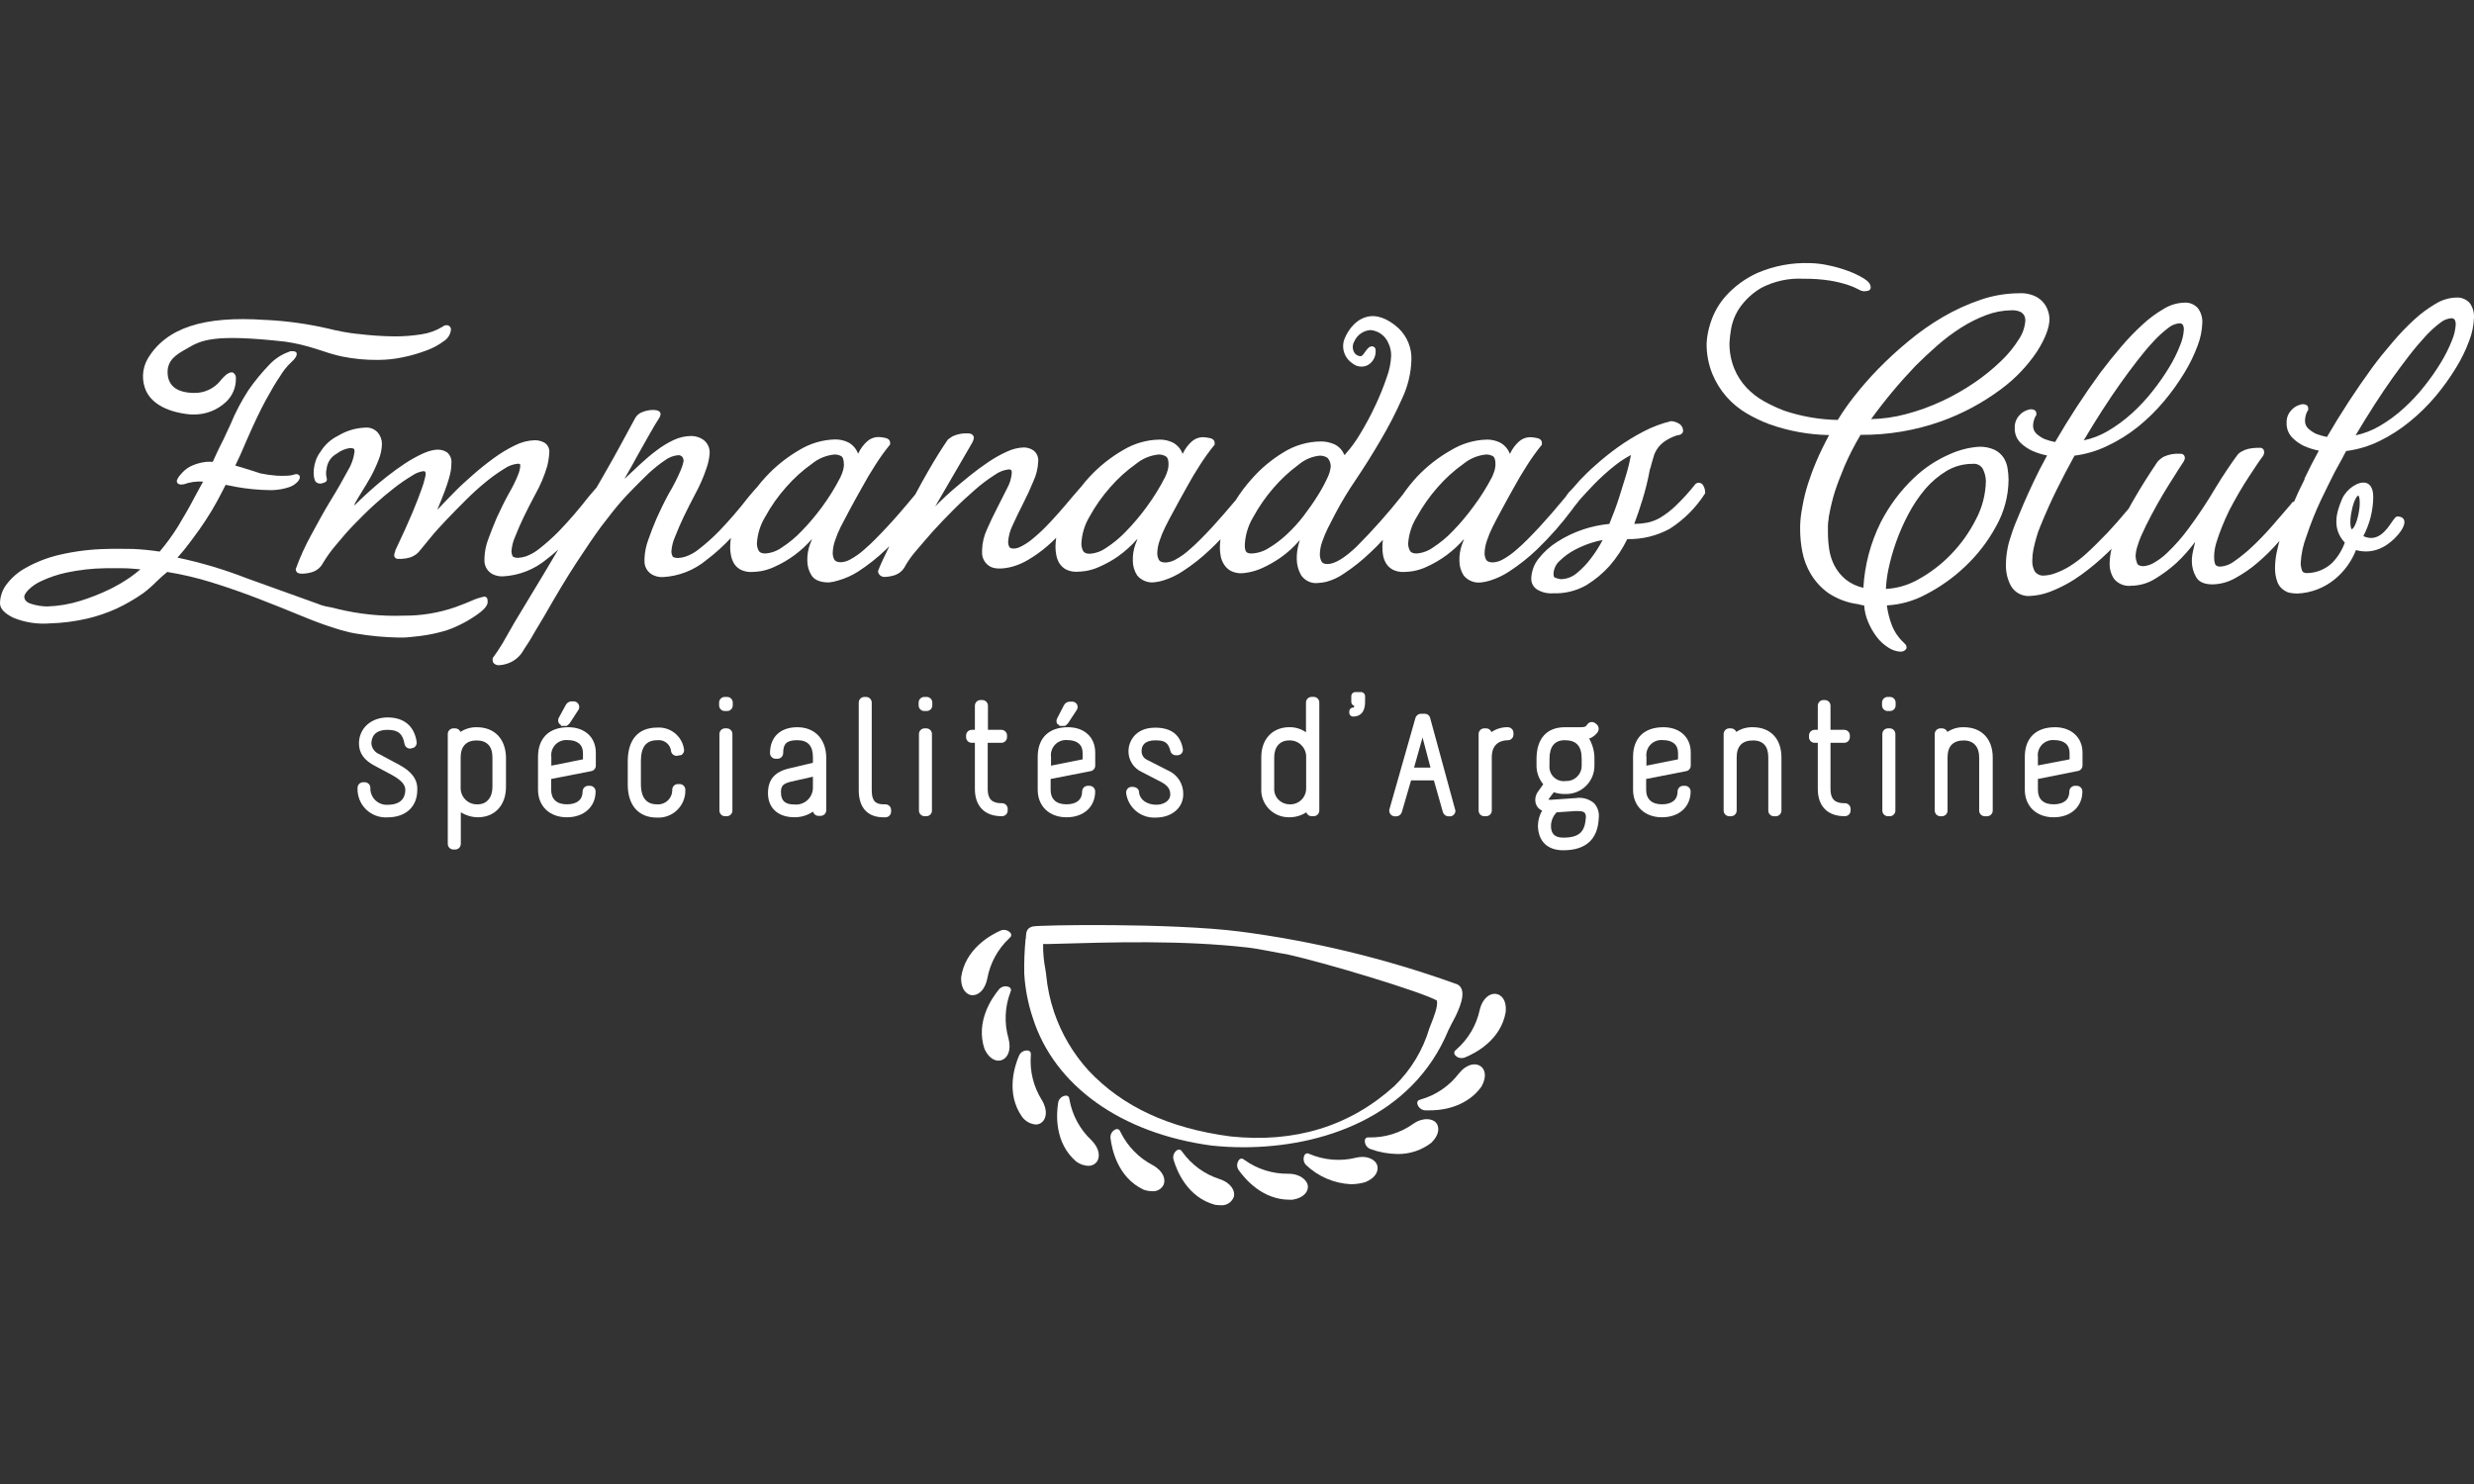 <svg width="200" height="120" viewBox="0 0 200 120" fill="none" xmlns="http://www.w3.org/2000/svg">
<rect x="0" y="0" width="200" height="120" fill="#333333" stroke="none"/>
<g clip-path="url(#clip0_8054_12537)">
<path d="M83.49 82.3C85.229 87.799 90.641 91.66 97.97 92.636C98.819 92.725 99.672 92.769 100.526 92.769C106.838 92.769 114.171 90.355 117.088 83.308C117.124 83.222 117.202 83.076 117.297 82.889C117.754 82.058 118.47 80.666 118.142 79.941C118.095 79.837 118.024 79.746 117.935 79.675C117.847 79.605 117.742 79.556 117.631 79.534C111.988 77.506 106.143 76.094 100.197 75.322C94.621 74.619 83.997 74.793 83.495 74.916C82.993 75.039 82.965 75.372 82.938 75.701C82.938 75.783 82.938 75.87 82.906 75.961C82.819 76.882 82.784 77.806 82.801 78.731C82.872 79.946 83.104 81.146 83.49 82.3ZM84.325 76.335H84.781C90.066 76.18 95.529 76.02 100.823 76.614C101.421 76.682 102.123 76.814 102.799 76.942C103.214 77.024 103.62 77.102 103.985 77.157C107.034 77.814 114.961 80.21 116.161 80.908C116.257 81.392 115.901 82.245 115.705 82.761C115.636 82.921 115.582 83.053 115.554 83.14C115.031 84.917 114.056 86.529 112.725 87.817C109.129 91.076 104.665 92.445 99.463 91.893C94.498 91.231 90.746 89.492 87.999 86.567C86.756 85.202 85.808 83.596 85.215 81.848C84.887 80.878 84.673 79.874 84.576 78.854C84.576 78.754 84.54 78.603 84.512 78.398C84.379 77.719 84.316 77.027 84.325 76.335Z" fill="white"/>
<path d="M120.94 80.37C120.483 80.297 119.863 80.671 119.625 81.648C119.358 82.896 118.695 84.024 117.736 84.865C117.677 84.916 117.64 84.952 117.617 84.975C117.582 85.022 117.562 85.08 117.562 85.139C117.562 85.198 117.582 85.256 117.617 85.303C117.68 85.385 117.761 85.451 117.854 85.495C117.946 85.54 118.048 85.561 118.151 85.559C118.236 85.558 118.321 85.544 118.402 85.518C119.274 85.167 121.337 84.103 121.725 81.821C121.811 80.845 121.359 80.43 120.94 80.37Z" fill="white"/>
<path d="M119.674 86.203C119.281 85.938 118.574 86.015 117.94 86.8C117.167 87.816 116.086 88.554 114.859 88.904C114.808 88.917 114.758 88.934 114.709 88.954C114.656 88.983 114.615 89.028 114.591 89.082C114.567 89.137 114.562 89.198 114.576 89.256C114.612 89.398 114.692 89.526 114.804 89.621C114.916 89.716 115.055 89.773 115.202 89.785H115.589C117.374 89.785 118.916 89.078 119.774 87.845C120.24 86.992 120.021 86.426 119.674 86.203Z" fill="white"/>
<path d="M114.262 90.865C113.227 91.607 111.981 91.996 110.707 91.974H110.543C110.485 91.986 110.432 92.017 110.394 92.062C110.355 92.108 110.334 92.165 110.333 92.225C110.325 92.374 110.365 92.521 110.447 92.645C110.53 92.769 110.649 92.863 110.789 92.914C111.49 93.171 112.229 93.307 112.975 93.316C113.965 93.331 114.931 93.009 115.714 92.403C116.407 91.718 116.352 91.107 116.097 90.792C115.841 90.477 115.097 90.299 114.262 90.865Z" fill="white"/>
<path d="M109.607 93.618C108.369 93.922 107.067 93.819 105.892 93.326L105.741 93.266C105.682 93.255 105.621 93.264 105.568 93.293C105.515 93.321 105.473 93.366 105.449 93.421C105.387 93.554 105.368 93.703 105.395 93.847C105.422 93.992 105.494 94.124 105.6 94.225C106.58 95.147 107.856 95.691 109.201 95.758C109.599 95.758 109.996 95.701 110.378 95.589C111.291 95.21 111.455 94.622 111.332 94.22C111.209 93.819 110.592 93.385 109.607 93.618Z" fill="white"/>
<path d="M80.891 75.246C80.037 75.625 78.011 76.761 77.696 79.052C77.673 80.029 78.153 80.421 78.54 80.476H78.627C79.083 80.476 79.617 80.075 79.809 79.148C80.035 77.893 80.659 76.744 81.589 75.871L81.703 75.757C81.736 75.708 81.752 75.649 81.748 75.589C81.743 75.53 81.72 75.473 81.68 75.429C81.584 75.32 81.456 75.244 81.315 75.211C81.173 75.179 81.025 75.191 80.891 75.246Z" fill="white"/>
<path d="M81.565 79.811C81.429 79.753 81.279 79.74 81.135 79.772C80.992 79.805 80.862 79.883 80.766 79.994C80.168 80.715 78.854 82.627 79.588 84.822C79.917 85.525 80.36 85.767 80.72 85.767C80.809 85.766 80.897 85.751 80.98 85.722C81.437 85.562 81.784 84.95 81.528 83.974C81.175 82.749 81.227 81.443 81.674 80.25L81.729 80.094C81.737 80.036 81.725 79.976 81.696 79.925C81.666 79.873 81.62 79.834 81.565 79.811Z" fill="white"/>
<path d="M83.334 85.336C83.338 85.282 83.338 85.227 83.334 85.172C83.325 85.114 83.297 85.06 83.254 85.019C83.211 84.979 83.156 84.954 83.097 84.948C82.951 84.931 82.803 84.96 82.675 85.032C82.547 85.105 82.445 85.216 82.385 85.35C82.015 86.208 81.294 88.417 82.627 90.311C82.757 90.487 82.923 90.634 83.114 90.741C83.305 90.848 83.517 90.913 83.736 90.931C83.9 90.929 84.059 90.876 84.192 90.781C84.571 90.502 84.74 89.809 84.224 88.955C83.546 87.876 83.234 86.607 83.334 85.336Z" fill="white"/>
<path d="M86.456 88.92C86.449 88.865 86.438 88.81 86.424 88.756C86.402 88.7 86.361 88.654 86.309 88.624C86.257 88.595 86.196 88.585 86.137 88.596C85.991 88.614 85.855 88.678 85.748 88.779C85.641 88.88 85.57 89.013 85.543 89.157C85.393 90.07 85.233 92.397 86.986 93.912C87.269 94.129 87.611 94.254 87.967 94.273C88.093 94.278 88.219 94.255 88.335 94.205C88.451 94.155 88.554 94.08 88.638 93.986C88.939 93.62 88.939 92.909 88.227 92.197C87.3 91.323 86.68 90.174 86.456 88.92Z" fill="white"/>
<path d="M93.182 94.213C92.054 93.624 91.144 92.688 90.585 91.544L90.508 91.398C90.471 91.351 90.419 91.319 90.361 91.305C90.303 91.29 90.243 91.296 90.188 91.32C90.053 91.378 89.94 91.477 89.865 91.603C89.791 91.73 89.758 91.877 89.773 92.023C89.882 92.936 90.357 95.217 92.456 96.203C92.678 96.28 92.911 96.322 93.145 96.326C93.331 96.34 93.516 96.3 93.678 96.21C93.84 96.12 93.972 95.984 94.058 95.82C94.259 95.386 94.063 94.702 93.182 94.213Z" fill="white"/>
<path d="M98.599 95.346C97.386 94.959 96.33 94.192 95.587 93.159C95.536 93.091 95.504 93.045 95.486 93.027C95.442 92.987 95.385 92.964 95.326 92.96C95.266 92.956 95.207 92.971 95.158 93.004C95.034 93.085 94.939 93.202 94.888 93.34C94.836 93.478 94.83 93.629 94.87 93.771C95.135 94.684 95.993 96.824 98.224 97.422C98.354 97.443 98.485 97.454 98.617 97.454C98.856 97.488 99.099 97.438 99.305 97.313C99.511 97.189 99.668 96.996 99.749 96.769C99.863 96.322 99.552 95.665 98.599 95.346Z" fill="white"/>
<path d="M104.17 94.912C102.897 94.933 101.651 94.544 100.615 93.803C100.573 93.767 100.527 93.737 100.478 93.711C100.425 93.686 100.364 93.681 100.306 93.696C100.249 93.711 100.198 93.745 100.164 93.793C100.071 93.908 100.018 94.049 100.012 94.197C100.006 94.344 100.048 94.489 100.132 94.61C100.652 95.345 102.062 97.011 104.239 97.011C104.326 97.015 104.412 97.015 104.499 97.011C105.462 96.847 105.763 96.313 105.731 95.906C105.699 95.5 105.179 94.921 104.17 94.912Z" fill="white"/>
<path d="M32.277 61.846L30.666 60.984C30.494 60.916 30.343 60.802 30.229 60.655C30.116 60.508 30.045 60.333 30.023 60.148C30.023 59.633 30.251 59.017 31.337 59.017C32.191 59.017 32.569 59.341 32.706 60.18C32.73 60.282 32.789 60.373 32.872 60.437C32.955 60.501 33.058 60.535 33.163 60.532L33.405 60.477C33.499 60.438 33.578 60.369 33.628 60.281C33.678 60.192 33.698 60.09 33.683 59.989C33.496 58.715 32.661 58.013 31.337 58.013C30.014 58.013 29.019 58.88 29.019 60.117C29.019 60.897 29.434 61.486 30.329 61.942L31.652 62.649C32.41 63.06 32.766 63.443 32.766 63.859C32.766 64.274 32.624 65.077 31.337 65.077C31.153 65.088 30.969 65.061 30.797 64.996C30.624 64.931 30.467 64.831 30.335 64.703C30.204 64.573 30.101 64.418 30.033 64.247C29.965 64.076 29.933 63.892 29.941 63.708C29.941 63.587 29.893 63.471 29.807 63.385C29.722 63.3 29.605 63.252 29.485 63.252H29.361C29.24 63.252 29.124 63.3 29.039 63.385C28.953 63.471 28.905 63.587 28.905 63.708C28.89 64.027 28.942 64.345 29.057 64.642C29.173 64.94 29.349 65.21 29.575 65.434C29.802 65.659 30.072 65.834 30.37 65.948C30.668 66.062 30.987 66.112 31.305 66.095C32.802 66.095 33.733 65.242 33.733 63.872C33.774 63.037 33.281 62.385 32.277 61.846Z" fill="white"/>
<path d="M38.536 58.805C38.07 58.798 37.612 58.93 37.221 59.184C37.188 59.099 37.129 59.026 37.053 58.975C36.978 58.923 36.889 58.896 36.797 58.896H36.656C36.535 58.896 36.419 58.944 36.333 59.03C36.247 59.115 36.199 59.231 36.199 59.353V68.238C36.199 68.359 36.247 68.475 36.333 68.561C36.419 68.646 36.535 68.694 36.656 68.694H36.797C36.918 68.694 37.034 68.646 37.12 68.561C37.205 68.475 37.253 68.359 37.253 68.238V65.682C37.664 65.939 38.138 66.08 38.623 66.088C39.992 66.088 40.904 65.126 40.904 63.629V61.242C40.872 59.74 39.978 58.805 38.536 58.805ZM37.24 63.77V61.242C37.24 60.361 37.696 59.873 38.522 59.873C39.348 59.873 39.809 60.329 39.809 61.242V63.629C39.809 64.487 39.353 65.039 38.627 65.039C38.452 65.049 38.277 65.025 38.111 64.966C37.946 64.907 37.794 64.816 37.665 64.698C37.536 64.58 37.431 64.437 37.358 64.277C37.285 64.118 37.245 63.945 37.24 63.77Z" fill="white"/>
<path d="M45.94 58.805C44.389 58.805 43.494 59.681 43.494 61.205V63.857C43.494 65.194 44.434 66.088 45.826 66.088C47.218 66.088 48.149 65.23 48.149 63.998C48.149 63.877 48.101 63.761 48.015 63.675C47.93 63.59 47.814 63.542 47.693 63.542H47.556C47.435 63.542 47.319 63.59 47.233 63.675C47.148 63.761 47.099 63.877 47.099 63.998C47.099 64.669 46.643 65.039 45.826 65.039C45.009 65.039 44.557 64.623 44.557 63.87V62.989L47.752 62.364C47.866 62.354 47.972 62.301 48.048 62.217C48.125 62.133 48.168 62.022 48.167 61.908V60.858C48.163 59.612 47.268 58.805 45.94 58.805ZM44.571 61.913V61.214C44.547 61.034 44.564 60.851 44.62 60.678C44.677 60.505 44.772 60.347 44.897 60.215C45.023 60.084 45.177 59.982 45.347 59.918C45.517 59.854 45.7 59.829 45.881 59.845C46.684 59.845 47.127 60.215 47.127 60.89V61.401L44.571 61.913Z" fill="white"/>
<path d="M54.951 63.402H54.801C54.679 63.402 54.563 63.45 54.478 63.535C54.392 63.621 54.344 63.737 54.344 63.858C54.349 64.02 54.32 64.181 54.258 64.332C54.197 64.481 54.104 64.617 53.986 64.728C53.869 64.84 53.729 64.925 53.576 64.979C53.423 65.033 53.26 65.054 53.098 65.04C52.035 65.04 51.811 64.164 51.811 63.425V61.549C51.811 60.394 52.236 59.856 53.135 59.856C53.269 59.839 53.405 59.849 53.535 59.886C53.664 59.923 53.785 59.987 53.89 60.072C53.995 60.157 54.081 60.263 54.143 60.383C54.206 60.503 54.243 60.634 54.253 60.769C54.277 60.871 54.336 60.961 54.419 61.025C54.502 61.089 54.604 61.123 54.709 61.12L54.992 61.065H55.052C55.142 61.02 55.214 60.946 55.258 60.855C55.302 60.764 55.314 60.662 55.293 60.563C55.214 60.057 54.947 59.599 54.547 59.279C54.147 58.959 53.642 58.8 53.13 58.834C51.592 58.834 50.748 59.806 50.748 61.572V63.447C50.748 65.118 51.624 66.112 53.094 66.112C53.395 66.131 53.697 66.087 53.981 65.982C54.264 65.877 54.523 65.715 54.74 65.505C54.957 65.295 55.128 65.042 55.242 64.763C55.356 64.483 55.411 64.183 55.403 63.881C55.406 63.819 55.397 63.758 55.375 63.7C55.354 63.643 55.321 63.59 55.279 63.545C55.237 63.5 55.186 63.465 55.13 63.44C55.073 63.415 55.013 63.402 54.951 63.402Z" fill="white"/>
<path d="M58.781 56.355H58.589C58.468 56.355 58.352 56.404 58.267 56.489C58.181 56.575 58.133 56.691 58.133 56.812V57.04C58.133 57.161 58.181 57.277 58.267 57.363C58.352 57.448 58.468 57.496 58.589 57.496H58.781C58.902 57.496 59.018 57.448 59.104 57.363C59.189 57.277 59.237 57.161 59.237 57.04V56.812C59.237 56.691 59.189 56.575 59.104 56.489C59.018 56.404 58.902 56.355 58.781 56.355Z" fill="white"/>
<path d="M58.752 58.897H58.615C58.493 58.897 58.377 58.945 58.292 59.03C58.206 59.116 58.158 59.232 58.158 59.353V65.546C58.158 65.667 58.206 65.783 58.292 65.868C58.377 65.954 58.493 66.002 58.615 66.002H58.752C58.873 66.002 58.989 65.954 59.074 65.868C59.16 65.783 59.208 65.667 59.208 65.546V59.348C59.207 59.228 59.158 59.113 59.073 59.029C58.987 58.944 58.872 58.897 58.752 58.897Z" fill="white"/>
<path d="M64.457 58.805C63.088 58.805 62.248 59.59 62.248 60.899C62.248 61.02 62.296 61.136 62.382 61.222C62.468 61.308 62.584 61.356 62.705 61.356H62.855C62.976 61.356 63.092 61.308 63.178 61.222C63.264 61.136 63.312 61.02 63.312 60.899C63.312 60.128 63.608 59.854 64.457 59.854C65.306 59.854 65.717 60.311 65.717 61.223V61.68L63.795 62.136C62.613 62.414 62.084 63.049 62.084 64.144C62.084 65.34 62.901 66.084 64.215 66.084C64.754 66.093 65.282 65.933 65.726 65.627C65.751 65.729 65.81 65.818 65.893 65.881C65.976 65.944 66.078 65.977 66.182 65.974H66.337C66.458 65.974 66.574 65.926 66.66 65.841C66.746 65.755 66.794 65.639 66.794 65.518V61.242C66.775 59.763 65.867 58.805 64.457 58.805ZM65.717 62.807V63.629C65.726 63.825 65.692 64.022 65.618 64.204C65.544 64.387 65.431 64.552 65.288 64.687C65.145 64.822 64.974 64.925 64.787 64.988C64.6 65.051 64.402 65.073 64.206 65.052C63.467 65.052 63.134 64.751 63.134 64.071C63.134 63.674 63.193 63.377 63.919 63.213L65.717 62.807Z" fill="white"/>
<path d="M71.581 65.04H71.425C70.741 65.04 70.472 64.721 70.472 63.895V56.812C70.472 56.691 70.423 56.575 70.338 56.489C70.252 56.404 70.136 56.355 70.015 56.355H69.878C69.757 56.355 69.641 56.404 69.555 56.489C69.47 56.575 69.422 56.691 69.422 56.812V63.895C69.422 65.309 70.134 66.09 71.425 66.09H71.581C71.701 66.09 71.818 66.042 71.903 65.956C71.989 65.871 72.037 65.754 72.037 65.633V65.496C72.037 65.375 71.989 65.259 71.903 65.174C71.818 65.088 71.701 65.04 71.581 65.04Z" fill="white"/>
<path d="M74.912 56.355H74.72C74.599 56.355 74.483 56.404 74.397 56.489C74.312 56.575 74.264 56.691 74.264 56.812V57.04C74.264 57.161 74.312 57.277 74.397 57.363C74.483 57.448 74.599 57.496 74.72 57.496H74.912C75.033 57.496 75.149 57.448 75.234 57.363C75.32 57.277 75.368 57.161 75.368 57.04V56.812C75.368 56.691 75.32 56.575 75.234 56.489C75.149 56.404 75.033 56.355 74.912 56.355Z" fill="white"/>
<path d="M74.882 58.897H74.745C74.624 58.897 74.508 58.945 74.423 59.03C74.337 59.116 74.289 59.232 74.289 59.353V65.546C74.289 65.667 74.337 65.783 74.423 65.868C74.508 65.954 74.624 66.002 74.745 66.002H74.882C75.003 66.002 75.12 65.954 75.205 65.868C75.291 65.783 75.339 65.667 75.339 65.546V59.348C75.338 59.228 75.289 59.113 75.203 59.029C75.118 58.944 75.003 58.897 74.882 58.897Z" fill="white"/>
<path d="M80.993 64.949H80.938C80.185 64.949 79.847 64.593 79.847 63.803V60.066H80.952C81.073 60.066 81.189 60.018 81.275 59.932C81.36 59.846 81.408 59.73 81.408 59.609V59.472C81.408 59.351 81.36 59.235 81.275 59.15C81.189 59.064 81.073 59.016 80.952 59.016H79.866V57.063C79.866 56.942 79.818 56.826 79.732 56.74C79.647 56.654 79.53 56.606 79.409 56.606H79.268C79.147 56.606 79.031 56.654 78.945 56.74C78.86 56.826 78.811 56.942 78.811 57.063V59.016H78.556C78.435 59.016 78.319 59.064 78.233 59.15C78.148 59.235 78.1 59.351 78.1 59.472V59.609C78.1 59.73 78.148 59.846 78.233 59.932C78.319 60.018 78.435 60.066 78.556 60.066H78.811V63.803C78.811 65.172 79.592 65.998 80.952 65.998H81.007C81.128 65.998 81.244 65.95 81.329 65.865C81.415 65.779 81.463 65.663 81.463 65.542V65.401C81.462 65.34 81.45 65.28 81.426 65.224C81.402 65.168 81.367 65.118 81.323 65.076C81.279 65.034 81.227 65.001 81.171 64.979C81.114 64.957 81.054 64.947 80.993 64.949Z" fill="white"/>
<path d="M86.335 58.805C84.779 58.805 83.889 59.681 83.889 61.205V63.857C83.889 65.194 84.824 66.088 86.221 66.088C87.617 66.088 88.534 65.23 88.534 63.998C88.534 63.877 88.486 63.761 88.401 63.675C88.315 63.59 88.199 63.542 88.078 63.542H87.937C87.816 63.542 87.7 63.59 87.614 63.675C87.528 63.761 87.48 63.877 87.48 63.998C87.48 64.669 87.024 65.039 86.207 65.039C85.39 65.039 84.934 64.623 84.934 63.87V62.989L88.128 62.364C88.241 62.353 88.346 62.3 88.422 62.215C88.498 62.131 88.54 62.022 88.539 61.908V60.858C88.534 59.612 87.663 58.805 86.335 58.805ZM84.966 61.913V61.214C84.942 61.034 84.959 60.851 85.015 60.678C85.072 60.505 85.166 60.347 85.292 60.215C85.418 60.084 85.571 59.982 85.742 59.918C85.912 59.854 86.094 59.829 86.275 59.845C87.079 59.845 87.521 60.215 87.521 60.89V61.401L84.966 61.913Z" fill="white"/>
<path d="M94.417 62.299L92.72 61.437C92.579 61.37 92.463 61.263 92.386 61.128C92.309 60.993 92.276 60.838 92.291 60.684C92.291 60.437 92.396 59.867 93.409 59.867C94.184 59.867 94.445 60.054 94.623 60.752C94.653 60.848 94.714 60.932 94.796 60.989C94.879 61.047 94.978 61.076 95.079 61.072H95.184C95.249 61.071 95.313 61.057 95.372 61.031C95.431 61.004 95.484 60.965 95.526 60.916C95.567 60.866 95.597 60.807 95.614 60.744C95.63 60.681 95.633 60.615 95.622 60.551C95.421 59.415 94.673 58.84 93.395 58.84C91.679 58.84 91.227 60.077 91.227 60.729C91.221 61.087 91.321 61.439 91.513 61.741C91.705 62.042 91.982 62.281 92.309 62.427L93.851 63.225C94.513 63.568 94.604 63.919 94.604 64.248C94.604 64.786 94.025 65.074 93.482 65.074C92.715 65.074 92.14 64.663 92.085 64.084C92.085 63.828 91.903 63.654 91.592 63.627H91.487C91.368 63.628 91.253 63.675 91.168 63.759C91.123 63.807 91.088 63.863 91.066 63.924C91.043 63.985 91.033 64.05 91.036 64.115C91.108 64.692 91.397 65.22 91.845 65.59C92.293 65.961 92.865 66.147 93.445 66.11C94.723 66.11 95.654 65.32 95.654 64.234C95.666 63.825 95.554 63.421 95.334 63.076C95.113 62.731 94.794 62.46 94.417 62.299Z" fill="white"/>
<path d="M106.171 56.351H106.034C105.913 56.351 105.797 56.4 105.711 56.485C105.625 56.571 105.577 56.687 105.577 56.808V59.213C105.187 58.94 104.721 58.797 104.245 58.802C102.876 58.802 101.963 59.756 101.963 61.225V63.74C101.945 64.042 101.989 64.345 102.093 64.63C102.196 64.914 102.357 65.175 102.566 65.395C102.774 65.615 103.025 65.789 103.304 65.908C103.582 66.027 103.883 66.087 104.185 66.086C104.688 66.099 105.183 65.959 105.605 65.684C105.636 65.779 105.697 65.862 105.78 65.919C105.862 65.976 105.961 66.004 106.061 65.999H106.198C106.319 65.999 106.435 65.951 106.521 65.865C106.606 65.78 106.654 65.664 106.654 65.543V56.808C106.654 56.745 106.642 56.684 106.617 56.627C106.593 56.569 106.556 56.518 106.511 56.475C106.466 56.432 106.412 56.399 106.354 56.378C106.295 56.357 106.233 56.348 106.171 56.351ZM105.591 61.239V63.74C105.594 63.921 105.558 64.1 105.487 64.266C105.416 64.433 105.31 64.582 105.177 64.704C105.043 64.827 104.886 64.919 104.714 64.977C104.543 65.034 104.361 65.054 104.181 65.036C104.018 65.029 103.859 64.99 103.712 64.921C103.565 64.852 103.433 64.754 103.323 64.633C103.214 64.513 103.13 64.372 103.076 64.218C103.022 64.065 102.999 63.902 103.008 63.74V61.239C103.008 60.395 103.464 59.87 104.231 59.87C104.412 59.864 104.592 59.896 104.76 59.963C104.929 60.029 105.081 60.13 105.209 60.259C105.336 60.387 105.436 60.541 105.502 60.709C105.568 60.878 105.598 61.058 105.591 61.239Z" fill="white"/>
<path d="M110.03 55.96H109.574C109.53 55.96 109.486 55.969 109.445 55.986C109.404 56.003 109.367 56.028 109.336 56.059C109.305 56.091 109.281 56.128 109.265 56.169C109.248 56.21 109.24 56.254 109.24 56.298V56.754C109.239 56.827 109.262 56.898 109.306 56.956C109.35 57.014 109.412 57.055 109.482 57.074C109.46 57.219 109.423 57.219 109.382 57.219C109.341 57.219 109.301 57.228 109.264 57.243C109.226 57.259 109.193 57.282 109.164 57.311C109.136 57.34 109.113 57.374 109.098 57.411C109.083 57.449 109.076 57.489 109.076 57.53V57.63C109.076 57.673 109.085 57.715 109.102 57.755C109.119 57.794 109.144 57.829 109.175 57.858C109.206 57.887 109.243 57.91 109.284 57.924C109.324 57.938 109.367 57.944 109.409 57.941C109.761 57.941 110.354 57.785 110.354 56.754V56.298C110.354 56.21 110.32 56.127 110.26 56.064C110.2 56.001 110.117 55.964 110.03 55.96Z" fill="white"/>
<path d="M115.135 57.716H114.88C114.777 57.717 114.677 57.751 114.595 57.812C114.513 57.874 114.453 57.96 114.424 58.059L112.311 65.484V65.557C112.311 65.678 112.359 65.794 112.444 65.879C112.53 65.965 112.646 66.013 112.767 66.013H112.867C112.969 66.011 113.068 65.978 113.15 65.917C113.231 65.857 113.292 65.772 113.324 65.675L114.072 63.102H115.916L116.651 65.689C116.684 65.784 116.745 65.866 116.827 65.924C116.909 65.982 117.007 66.013 117.107 66.013H117.203C117.324 66.013 117.44 65.965 117.525 65.879C117.611 65.794 117.659 65.678 117.659 65.557L115.61 58.04C115.58 57.94 115.517 57.853 115.43 57.794C115.344 57.735 115.24 57.708 115.135 57.716ZM114.314 62.07L114.999 59.633L115.642 62.07H114.314Z" fill="white"/>
<path d="M121.893 58.805C121.421 58.794 120.958 58.932 120.569 59.198C120.537 59.109 120.479 59.033 120.402 58.979C120.325 58.925 120.234 58.897 120.14 58.897H119.99C119.869 58.897 119.752 58.945 119.667 59.03C119.581 59.116 119.533 59.232 119.533 59.353V65.546C119.533 65.667 119.581 65.783 119.667 65.868C119.752 65.954 119.869 66.002 119.99 66.002H120.14C120.261 66.002 120.377 65.954 120.463 65.868C120.548 65.783 120.597 65.667 120.597 65.546V61.229C120.597 59.987 121.509 59.859 121.893 59.859C122.014 59.859 122.13 59.811 122.215 59.726C122.301 59.64 122.349 59.524 122.349 59.403V59.266C122.35 59.206 122.338 59.146 122.316 59.09C122.293 59.034 122.259 58.983 122.217 58.941C122.174 58.898 122.124 58.864 122.068 58.84C122.013 58.817 121.953 58.805 121.893 58.805Z" fill="white"/>
<path d="M127.398 64.534L125.545 64.661C125.421 64.68 125.295 64.68 125.171 64.661C125.184 64.629 125.203 64.6 125.226 64.575L125.609 64.064C125.915 64.166 126.236 64.214 126.558 64.205C126.865 64.212 127.17 64.158 127.455 64.045C127.74 63.932 127.999 63.762 128.217 63.547C128.435 63.331 128.608 63.074 128.724 62.79C128.841 62.507 128.899 62.203 128.895 61.896V61.371C128.904 60.795 128.758 60.227 128.471 59.728C128.745 59.626 128.983 59.445 129.155 59.208C129.221 59.109 129.25 58.99 129.234 58.873C129.219 58.755 129.162 58.647 129.073 58.569L128.995 58.51C128.911 58.428 128.798 58.382 128.681 58.382C128.607 58.384 128.535 58.403 128.471 58.439C128.406 58.475 128.351 58.526 128.311 58.587C128.192 58.765 128.165 58.806 127.658 58.806H126.495C125.048 58.806 124.213 59.719 124.213 61.371V61.791C124.187 62.381 124.38 62.96 124.756 63.416L124.354 63.986C124.245 64.124 124.17 64.285 124.136 64.457C124.101 64.629 124.107 64.807 124.153 64.976C124.19 65.104 124.255 65.221 124.344 65.32C124.432 65.419 124.542 65.496 124.665 65.547C124.45 65.921 124.334 66.343 124.327 66.774C124.354 68.034 125.098 68.755 126.371 68.755C128.197 68.755 129.169 67.879 129.246 66.149C129.272 65.936 129.253 65.719 129.189 65.514C129.125 65.309 129.019 65.119 128.877 64.958C128.676 64.784 128.44 64.656 128.184 64.582C127.929 64.509 127.661 64.493 127.398 64.534ZM128.201 66.117C128.124 67.139 127.8 67.733 126.376 67.733C125.696 67.733 125.381 67.431 125.381 66.779C125.39 66.371 125.553 65.981 125.837 65.688L127.353 65.583C127.427 65.579 127.502 65.579 127.576 65.583C127.909 65.583 128.033 65.656 128.106 65.72C128.187 65.835 128.221 65.978 128.201 66.117ZM125.262 61.896V61.371C125.262 60.367 125.678 59.856 126.495 59.856C127.43 59.856 127.864 60.312 127.864 61.371V61.896C127.867 62.065 127.836 62.232 127.772 62.388C127.708 62.544 127.613 62.686 127.492 62.803C127.372 62.922 127.228 63.014 127.071 63.074C126.913 63.135 126.745 63.162 126.577 63.155C126.403 63.181 126.226 63.166 126.059 63.112C125.892 63.059 125.739 62.968 125.612 62.846C125.485 62.725 125.388 62.576 125.328 62.411C125.267 62.247 125.245 62.07 125.262 61.896Z" fill="white"/>
<path d="M134.468 58.805C132.912 58.805 132.018 59.681 132.018 61.205V63.857C132.018 65.194 132.958 66.088 134.354 66.088C135.751 66.088 136.672 65.23 136.672 63.998C136.672 63.877 136.624 63.761 136.539 63.675C136.453 63.59 136.337 63.542 136.216 63.542H136.075C135.954 63.542 135.838 63.59 135.752 63.675C135.666 63.761 135.618 63.877 135.618 63.998C135.618 64.669 135.162 65.039 134.35 65.039C133.537 65.039 133.076 64.623 133.076 63.87V62.989L136.271 62.364C136.384 62.353 136.489 62.3 136.564 62.215C136.64 62.131 136.682 62.022 136.682 61.908V60.858C136.686 59.612 135.796 58.805 134.468 58.805ZM133.099 61.913V61.214C133.075 61.034 133.092 60.851 133.149 60.678C133.205 60.505 133.3 60.347 133.425 60.215C133.551 60.084 133.705 59.982 133.875 59.918C134.045 59.854 134.228 59.829 134.409 59.845C135.212 59.845 135.655 60.215 135.655 60.89V61.401L133.099 61.913Z" fill="white"/>
<path d="M141.704 58.806C141.228 58.789 140.759 58.922 140.362 59.185C140.328 59.1 140.27 59.027 140.194 58.976C140.118 58.925 140.029 58.897 139.938 58.897H139.796C139.675 58.897 139.559 58.946 139.474 59.031C139.388 59.117 139.34 59.233 139.34 59.354V65.547C139.34 65.668 139.388 65.784 139.474 65.869C139.559 65.955 139.675 66.003 139.796 66.003H139.938C140.059 66.003 140.175 65.955 140.26 65.869C140.346 65.784 140.394 65.668 140.394 65.547V61.243C140.394 60.33 140.85 59.874 141.704 59.874C142.557 59.874 142.95 60.367 142.95 61.243V65.547C142.95 65.668 142.998 65.784 143.083 65.869C143.169 65.955 143.285 66.003 143.406 66.003H143.557C143.678 66.003 143.794 65.955 143.879 65.869C143.965 65.784 144.013 65.668 144.013 65.547V61.243C144.013 59.742 143.128 58.806 141.704 58.806Z" fill="white"/>
<path d="M149.124 64.949H149.074C148.317 64.949 147.979 64.593 147.979 63.803V60.066H149.088C149.209 60.066 149.325 60.018 149.411 59.932C149.496 59.846 149.544 59.73 149.544 59.609V59.472C149.544 59.351 149.496 59.235 149.411 59.15C149.325 59.064 149.209 59.016 149.088 59.016H147.979V57.063C147.979 56.942 147.931 56.826 147.845 56.74C147.76 56.654 147.644 56.606 147.523 56.606H147.409C147.287 56.606 147.171 56.654 147.086 56.74C147 56.826 146.952 56.942 146.952 57.063V59.016H146.697C146.576 59.016 146.459 59.064 146.374 59.15C146.288 59.235 146.24 59.351 146.24 59.472V59.609C146.24 59.73 146.288 59.846 146.374 59.932C146.459 60.018 146.576 60.066 146.697 60.066H146.952V63.803C146.952 65.172 147.733 65.998 149.097 65.998H149.147C149.268 65.998 149.384 65.95 149.47 65.865C149.556 65.779 149.604 65.663 149.604 65.542V65.401C149.603 65.339 149.59 65.278 149.566 65.222C149.541 65.165 149.505 65.115 149.46 65.073C149.416 65.03 149.363 64.998 149.305 64.976C149.247 64.955 149.186 64.946 149.124 64.949Z" fill="white"/>
<path d="M152.788 56.355H152.601C152.48 56.355 152.364 56.404 152.278 56.489C152.193 56.575 152.145 56.691 152.145 56.812V57.04C152.145 57.161 152.193 57.277 152.278 57.363C152.364 57.448 152.48 57.496 152.601 57.496H152.788C152.909 57.496 153.025 57.448 153.111 57.363C153.196 57.277 153.244 57.161 153.244 57.04V56.812C153.244 56.691 153.196 56.575 153.111 56.489C153.025 56.404 152.909 56.355 152.788 56.355Z" fill="white"/>
<path d="M152.768 58.897H152.626C152.505 58.897 152.389 58.945 152.304 59.03C152.218 59.116 152.17 59.232 152.17 59.353V65.546C152.17 65.667 152.218 65.783 152.304 65.868C152.389 65.954 152.505 66.002 152.626 66.002H152.768C152.889 66.002 153.005 65.954 153.09 65.868C153.176 65.783 153.224 65.667 153.224 65.546V59.348C153.223 59.228 153.174 59.113 153.089 59.029C153.003 58.944 152.888 58.897 152.768 58.897Z" fill="white"/>
<path d="M158.77 58.806C158.294 58.789 157.825 58.922 157.429 59.185C157.395 59.1 157.336 59.027 157.26 58.976C157.185 58.925 157.095 58.897 157.004 58.897H156.863C156.742 58.897 156.625 58.946 156.54 59.031C156.454 59.117 156.406 59.233 156.406 59.354V65.547C156.406 65.668 156.454 65.784 156.54 65.869C156.625 65.955 156.742 66.003 156.863 66.003H156.986C157.107 66.003 157.223 65.955 157.309 65.869C157.394 65.784 157.442 65.668 157.442 65.547V61.243C157.442 60.33 157.899 59.874 158.752 59.874C159.541 59.874 159.998 60.381 159.998 61.243V65.547C159.998 65.668 160.046 65.784 160.131 65.869C160.217 65.955 160.333 66.003 160.454 66.003H160.637C160.758 66.003 160.874 65.955 160.959 65.869C161.045 65.784 161.093 65.668 161.093 65.547V61.243C161.093 59.742 160.18 58.806 158.77 58.806Z" fill="white"/>
<path d="M167.941 62.351C168.054 62.339 168.158 62.286 168.234 62.202C168.31 62.117 168.352 62.008 168.352 61.894V60.858C168.352 59.631 167.439 58.805 166.134 58.805C164.577 58.805 163.688 59.681 163.688 61.205V63.857C163.688 65.194 164.623 66.088 166.02 66.088C167.416 66.088 168.342 65.23 168.342 63.998C168.342 63.877 168.294 63.761 168.209 63.675C168.123 63.59 168.007 63.542 167.886 63.542H167.745C167.624 63.542 167.507 63.59 167.422 63.675C167.336 63.761 167.288 63.877 167.288 63.998C167.288 64.669 166.832 65.039 166.015 65.039C165.198 65.039 164.746 64.632 164.746 63.87V62.989L167.941 62.351ZM164.746 61.894V61.214C164.723 61.034 164.741 60.851 164.797 60.679C164.854 60.506 164.949 60.348 165.074 60.217C165.2 60.086 165.353 59.984 165.523 59.92C165.693 59.856 165.875 59.83 166.056 59.845C166.864 59.845 167.306 60.215 167.306 60.89V61.401L164.746 61.894Z" fill="white"/>
<path d="M45.351 58.631V58.699H45.744H45.849V58.663C45.944 58.611 46.024 58.536 46.081 58.444L46.706 57.485L46.752 57.421C46.799 57.35 46.825 57.268 46.828 57.183C46.83 57.098 46.809 57.014 46.766 56.94C46.724 56.867 46.661 56.806 46.586 56.766C46.511 56.726 46.426 56.708 46.341 56.714H46.218C46.116 56.713 46.016 56.741 45.929 56.795C45.843 56.849 45.773 56.927 45.73 57.02L45.182 58.024C45.142 58.093 45.121 58.172 45.121 58.252C45.121 58.332 45.142 58.411 45.182 58.48C45.225 58.544 45.283 58.595 45.351 58.631Z" fill="white"/>
<path d="M85.636 58.631V58.7H86.033H86.138V58.663C86.231 58.61 86.31 58.535 86.366 58.444C86.398 58.389 86.941 57.563 87.037 57.422C87.082 57.355 87.109 57.278 87.115 57.198C87.12 57.118 87.105 57.038 87.069 56.965C87.025 56.886 86.957 56.822 86.876 56.782C86.795 56.741 86.703 56.725 86.613 56.737H86.49C86.388 56.736 86.287 56.764 86.201 56.819C86.114 56.873 86.045 56.951 86.001 57.043L85.467 58.079C85.427 58.148 85.406 58.227 85.406 58.307C85.406 58.387 85.427 58.466 85.467 58.535C85.516 58.579 85.574 58.612 85.636 58.631Z" fill="white"/>
<path d="M199.665 24.518C199.529 24.362 199.358 24.239 199.166 24.16C198.975 24.08 198.767 24.047 198.56 24.062C197.977 24.08 197.409 24.25 196.913 24.555C196.292 24.917 195.712 25.346 195.183 25.833C194.561 26.403 193.975 27.013 193.431 27.658C192.842 28.347 192.281 29.027 191.765 29.735C190.452 31.537 189.234 33.406 188.114 35.334C187.823 35.277 187.538 35.196 187.261 35.093C187.025 34.984 186.807 34.841 186.613 34.668C186.518 34.58 186.445 34.472 186.397 34.352C186.35 34.232 186.33 34.103 186.339 33.974C186.349 33.718 186.416 33.467 186.535 33.24C186.555 33.227 186.572 33.21 186.583 33.189C186.594 33.168 186.6 33.145 186.599 33.121V33.021C186.599 32.92 186.558 32.683 186.143 32.683C186.06 32.692 185.979 32.711 185.901 32.738C185.748 32.783 185.605 32.854 185.476 32.948C185.309 33.073 185.165 33.228 185.052 33.404C184.907 33.639 184.837 33.913 184.851 34.189C184.842 34.409 184.877 34.628 184.956 34.834C185.034 35.039 185.154 35.227 185.307 35.385C185.582 35.667 185.905 35.897 186.261 36.065C186.645 36.233 187.046 36.359 187.457 36.439C187.023 37.228 186.649 37.958 186.339 38.616L186.284 38.73H186.316C186.133 39.099 185.965 39.437 185.823 39.738L185.453 40.569C185.424 40.568 185.394 40.574 185.367 40.584C185.34 40.595 185.315 40.612 185.294 40.633C185.267 40.657 185.247 40.689 185.239 40.724C184.719 41.333 184.194 41.941 183.664 42.55C183.131 43.156 182.601 43.709 182.09 44.188C181.642 44.614 181.163 45.005 180.657 45.361C180.33 45.622 179.933 45.781 179.516 45.817C179.178 45.817 179.096 45.685 179.06 45.58C179.006 45.395 178.983 45.202 178.991 45.009C178.997 44.612 179.061 44.219 179.183 43.841C179.315 43.417 179.457 43.02 179.607 42.645C179.758 42.271 179.986 41.733 180.196 41.308C180.721 40.3 181.259 39.373 181.789 38.57C182.318 37.767 182.702 37.173 182.948 36.868H182.971V36.795C183.023 36.726 183.046 36.639 183.035 36.553C183.038 36.505 183.03 36.456 183.012 36.411C182.995 36.367 182.967 36.326 182.932 36.294C182.896 36.261 182.854 36.236 182.808 36.222C182.762 36.208 182.713 36.204 182.665 36.211C182.358 36.205 182.052 36.234 181.752 36.297C181.556 36.342 181.368 36.418 181.196 36.521C181.051 36.598 180.927 36.709 180.835 36.845C180.68 37.05 180.42 37.415 180.091 37.904C179.763 38.392 179.416 38.931 179.119 39.423C178.443 40.57 177.708 41.681 176.915 42.75C176.409 43.44 175.844 44.084 175.226 44.676C174.872 45.026 174.469 45.324 174.031 45.562C173.8 45.684 173.547 45.759 173.287 45.781C172.83 45.781 172.776 45.58 172.753 45.511C172.692 45.349 172.655 45.178 172.643 45.005C172.65 44.742 172.693 44.48 172.771 44.229C172.854 43.949 172.951 43.673 173.063 43.403C173.197 43.099 173.338 42.794 173.488 42.49C174.09 41.285 174.697 40.208 175.313 39.227C175.929 38.246 176.322 37.621 176.559 37.274V37.242C176.583 37.214 176.602 37.181 176.613 37.146C176.624 37.111 176.627 37.073 176.623 37.037C176.626 36.988 176.618 36.94 176.601 36.895C176.583 36.85 176.555 36.81 176.52 36.777C176.484 36.744 176.442 36.72 176.396 36.706C176.35 36.691 176.301 36.687 176.253 36.694C175.799 36.658 175.344 36.738 174.93 36.927C174.738 37.034 174.566 37.171 174.419 37.333C173.72 38.365 173.077 39.387 172.511 40.368C172.36 40.619 172.219 40.875 172.091 41.121C171.448 41.892 170.868 42.554 170.371 43.079C169.704 43.773 169.138 44.334 168.682 44.745C168.259 45.135 167.801 45.485 167.313 45.79C166.924 46.032 166.509 46.229 166.076 46.378C165.816 46.471 165.544 46.525 165.268 46.538C165.125 46.557 164.98 46.538 164.847 46.483C164.713 46.429 164.596 46.341 164.506 46.228C164.349 45.95 164.274 45.634 164.292 45.315C164.293 45.008 164.325 44.703 164.388 44.402C164.456 44.087 164.529 43.786 164.616 43.49C164.701 43.168 164.811 42.854 164.944 42.55C165.36 41.523 165.807 40.523 166.272 39.583C166.738 38.643 167.217 37.73 167.705 36.845C168.628 36.727 169.525 36.461 170.361 36.055C171.243 35.64 172.074 35.122 172.835 34.513C173.6 33.892 174.305 33.2 174.939 32.446C175.541 31.727 176.089 30.964 176.577 30.164C177.008 29.466 177.369 28.728 177.654 27.959C177.888 27.359 178.017 26.723 178.038 26.079C178.054 25.667 177.93 25.262 177.686 24.929C177.55 24.773 177.38 24.65 177.188 24.57C176.996 24.491 176.789 24.458 176.582 24.473C175.999 24.491 175.431 24.66 174.934 24.966C174.312 25.326 173.731 25.754 173.205 26.244C172.582 26.814 171.997 27.424 171.452 28.069C170.882 28.735 170.32 29.438 169.786 30.145C168.473 31.947 167.254 33.816 166.136 35.745C165.845 35.688 165.56 35.607 165.282 35.503C165.046 35.394 164.828 35.251 164.634 35.079C164.539 34.991 164.465 34.883 164.417 34.763C164.369 34.643 164.348 34.514 164.356 34.385C164.368 34.128 164.437 33.878 164.557 33.65C164.577 33.638 164.593 33.621 164.605 33.6C164.616 33.579 164.621 33.555 164.62 33.532V33.431C164.62 33.331 164.579 33.094 164.164 33.094C164.082 33.102 164 33.121 163.922 33.148C163.768 33.194 163.623 33.265 163.493 33.358C163.327 33.484 163.185 33.639 163.073 33.815C162.929 34.05 162.859 34.324 162.873 34.6C162.863 34.819 162.899 35.039 162.977 35.245C163.056 35.45 163.175 35.638 163.329 35.795C163.61 36.071 163.938 36.295 164.296 36.457C164.678 36.625 165.078 36.751 165.487 36.831C165.054 37.621 164.68 38.351 164.374 39.008C164.032 39.738 163.762 40.331 163.548 40.834C163.306 41.404 163.092 41.933 162.891 42.417C162.758 42.75 162.635 43.106 162.526 43.471C162.407 43.814 162.318 44.167 162.261 44.526C162.193 44.917 162.16 45.314 162.161 45.712C162.151 46.305 162.297 46.891 162.585 47.41C162.745 47.672 162.976 47.885 163.251 48.023C163.526 48.161 163.835 48.219 164.141 48.19C164.682 48.16 165.215 48.046 165.72 47.852C166.631 47.502 167.492 47.032 168.28 46.456C169.033 45.907 169.747 45.306 170.416 44.658C170.512 44.567 170.608 44.475 170.699 44.38C170.602 44.772 170.55 45.175 170.544 45.58C170.536 46.015 170.66 46.443 170.9 46.807C171.067 47.011 171.282 47.168 171.527 47.266C171.771 47.363 172.036 47.397 172.296 47.364C172.994 47.357 173.676 47.153 174.263 46.775C174.858 46.414 175.418 45.997 175.934 45.529C176.494 45.006 177.004 44.431 177.458 43.814C177.426 43.941 177.389 44.083 177.358 44.238C177.326 44.393 177.275 44.589 177.239 44.79C177.203 44.997 177.186 45.206 177.189 45.415C177.196 45.85 177.314 46.276 177.531 46.652C177.745 47.054 178.197 47.255 178.873 47.255C179.514 47.239 180.141 47.065 180.698 46.748C181.35 46.393 181.962 45.969 182.524 45.484C183.115 44.979 183.668 44.431 184.18 43.846L184.276 43.731C184.194 44.033 184.116 44.347 184.048 44.676C183.961 45.095 183.917 45.522 183.915 45.949C183.912 46.326 183.975 46.7 184.103 47.054C184.225 47.385 184.47 47.657 184.787 47.811C184.869 47.866 184.96 47.904 185.056 47.925C185.28 47.974 185.508 47.997 185.736 47.994C186.825 47.945 187.87 47.548 188.716 46.862C189.494 46.232 190.095 45.411 190.46 44.48C191.183 44.689 191.96 44.606 192.623 44.247C193.472 43.827 194.489 42.696 194.366 42.116C194.334 41.961 194.211 41.774 193.814 41.76C193.682 41.76 193.568 41.911 193.358 42.216C192.929 42.846 192.217 43.891 191.053 43.353C191.567 42.377 191.843 41.293 191.856 40.19C191.856 39.314 191.477 39.095 191.24 39.04C190.629 38.903 189.698 39.542 189.346 40.322C188.89 41.377 188.475 42.727 189.556 43.877C189.335 44.492 188.985 45.053 188.529 45.52C187.973 46.046 187.237 46.34 186.471 46.342C186.216 46.342 186.133 46.223 186.097 46.132C186.023 45.93 185.987 45.717 185.992 45.502C186.034 44.777 186.188 44.063 186.448 43.385C186.78 42.383 187.172 41.401 187.621 40.446C187.79 40.09 187.973 39.706 188.187 39.282L188.228 39.2C188.461 38.743 188.684 38.26 188.94 37.808C189.068 37.571 189.196 37.352 189.333 37.096L189.415 36.936L189.479 36.813L189.666 36.471C190.589 36.353 191.488 36.086 192.326 35.681C193.208 35.253 194.037 34.723 194.795 34.102C195.561 33.481 196.265 32.789 196.899 32.035C197.502 31.317 198.049 30.554 198.537 29.753C198.97 29.057 199.331 28.318 199.614 27.549C199.848 26.948 199.978 26.312 199.998 25.669C200.019 25.259 199.902 24.854 199.665 24.518ZM198.524 26.248C198.493 26.688 198.39 27.12 198.218 27.526C197.979 28.128 197.69 28.71 197.355 29.265C196.955 29.93 196.511 30.569 196.027 31.177C195.516 31.832 194.949 32.443 194.334 33.002C193.731 33.555 193.07 34.041 192.363 34.454C191.762 34.804 191.108 35.057 190.428 35.202C191.459 33.468 192.463 31.902 193.426 30.547C193.86 29.94 194.307 29.338 194.754 28.758C195.201 28.179 195.639 27.667 196.059 27.211C196.42 26.811 196.817 26.446 197.246 26.12C197.503 25.9 197.822 25.764 198.159 25.732C198.332 25.732 198.524 25.787 198.524 26.248ZM176.194 26.143C176.354 26.143 176.545 26.198 176.545 26.659C176.516 27.098 176.412 27.528 176.239 27.932C176.002 28.537 175.714 29.12 175.377 29.675C174.974 30.34 174.531 30.979 174.049 31.588C173.538 32.243 172.971 32.854 172.356 33.413C171.751 33.964 171.09 34.45 170.384 34.864C169.784 35.215 169.13 35.466 168.449 35.608C169.476 33.879 170.485 32.313 171.448 30.958C171.881 30.351 172.328 29.748 172.776 29.169C173.223 28.589 173.656 28.074 174.085 27.613C174.447 27.215 174.844 26.852 175.272 26.526C175.53 26.305 175.851 26.171 176.189 26.143H176.194ZM190.647 40.071C190.752 40.135 190.848 40.724 190.647 41.632C190.483 42.39 190.25 42.75 190.127 42.8C190.017 42.737 189.921 42.148 190.127 41.24C190.273 40.523 190.505 40.126 190.642 40.071H190.647Z" fill="white"/>
<path d="M137.625 39.166C137.56 39.097 137.473 39.052 137.379 39.04C137.285 39.027 137.19 39.048 137.109 39.097L137.036 39.17C136.552 39.781 136.028 40.359 135.466 40.9C135.088 41.265 134.67 41.586 134.221 41.858C133.884 42.056 133.517 42.195 133.134 42.269C132.797 42.331 132.455 42.363 132.112 42.365C132.336 41.772 132.569 41.105 132.783 40.389C133.027 39.598 133.224 38.794 133.372 37.979C133.421 37.85 133.461 37.717 133.49 37.582C133.522 37.445 133.563 37.309 133.604 37.181C133.646 37.053 133.691 36.884 133.732 36.756C133.835 36.484 133.99 36.234 134.189 36.022C134.375 35.828 134.588 35.664 134.823 35.533C135.08 35.384 135.354 35.267 135.64 35.186C135.7 35.187 135.759 35.175 135.815 35.153C135.871 35.13 135.921 35.096 135.964 35.054C135.991 35.033 136.013 35.007 136.03 34.977C136.046 34.947 136.056 34.914 136.06 34.881C136.068 34.745 136.036 34.61 135.967 34.492C135.897 34.375 135.795 34.282 135.672 34.224C135.491 34.122 135.29 34.064 135.083 34.055C134.303 34.244 133.549 34.529 132.838 34.904C132.12 35.279 131.429 35.704 130.77 36.177C130.162 36.615 129.577 37.084 129.018 37.582C128.489 38.039 128.041 38.495 127.695 38.856C127.521 39.052 127.361 39.23 127.238 39.38C127.115 39.531 126.969 39.663 126.855 39.782C126.753 39.903 126.66 40.031 126.576 40.165C125.773 41.137 125.057 41.959 124.445 42.621C123.742 43.378 123.135 43.99 122.647 44.405C122.284 44.736 121.883 45.023 121.451 45.258C121.218 45.386 120.959 45.461 120.694 45.477C120.411 45.477 120.238 45.409 120.146 45.272C120.057 45.107 120.012 44.921 120.014 44.733C120.023 44.386 120.088 44.043 120.206 43.716C120.33 43.337 120.483 42.968 120.662 42.611C120.854 42.228 121.068 41.817 121.315 41.366C121.666 40.708 122.031 40.047 122.401 39.389C122.706 38.828 123.058 38.23 123.45 37.623C123.795 37.078 124.17 36.553 124.573 36.049C124.597 36.036 124.617 36.017 124.631 35.994C124.644 35.97 124.651 35.944 124.651 35.917V35.821C124.651 35.675 124.578 35.488 124.235 35.419C124.055 35.38 123.872 35.357 123.688 35.351C123.348 35.356 123.023 35.488 122.775 35.72C122.492 35.978 122.263 36.288 122.1 36.633L122.045 36.706V36.665C121.898 36.29 121.623 35.98 121.269 35.789C120.937 35.626 120.571 35.544 120.201 35.547C119.17 35.575 118.164 35.874 117.285 36.414C116.27 36.987 115.346 37.711 114.547 38.559C114.123 39.019 113.733 39.508 113.378 40.024C112.223 41.483 110.986 42.876 109.673 44.195C108.687 45.135 107.893 45.61 107.313 45.61C107.049 45.61 106.889 45.537 106.82 45.377C106.74 45.206 106.698 45.019 106.697 44.829C106.704 44.477 106.769 44.129 106.889 43.798C107.018 43.425 107.17 43.061 107.345 42.707C107.546 42.315 107.751 41.909 107.97 41.493C108.461 40.568 109.004 39.67 109.595 38.805C110.28 37.788 110.964 36.702 111.617 35.579C112.26 34.493 112.839 33.37 113.351 32.215C113.812 31.244 114.066 30.187 114.099 29.112C114.119 28.636 114.037 28.16 113.858 27.718C113.68 27.276 113.409 26.877 113.064 26.547C112.151 25.712 111.238 25.407 110.449 25.635C109.381 25.931 108.787 27.045 108.623 27.602C108.545 27.932 108.569 28.279 108.693 28.595C108.817 28.912 109.035 29.183 109.317 29.372C109.489 29.518 109.7 29.61 109.924 29.637C110.148 29.664 110.375 29.624 110.576 29.523C110.802 29.392 110.982 29.194 111.092 28.958C111.202 28.721 111.237 28.457 111.192 28.2C111.166 28.128 111.112 28.069 111.044 28.035C110.975 28.001 110.896 27.995 110.823 28.017C110.627 28.067 110.499 28.259 110.366 28.441C110.234 28.624 110.143 28.784 109.992 28.806C109.817 28.796 109.653 28.718 109.536 28.587C109.43 28.447 109.369 28.278 109.36 28.102C109.351 27.927 109.395 27.752 109.486 27.602C109.6 27.343 109.784 27.121 110.017 26.96C110.249 26.799 110.522 26.705 110.805 26.689C111.113 26.718 111.408 26.83 111.658 27.012C111.909 27.194 112.106 27.441 112.228 27.725C112.396 28.06 112.476 28.432 112.461 28.806C112.43 29.39 112.31 29.966 112.105 30.513C111.845 31.283 111.54 32.038 111.192 32.772C110.831 33.55 110.427 34.307 109.983 35.04C109.632 35.646 109.219 36.213 108.751 36.733L108.728 36.77C108.728 36.797 108.728 36.797 108.728 36.802L108.687 36.761H108.664C108.513 36.389 108.226 36.088 107.861 35.921C107.516 35.771 107.142 35.694 106.766 35.697C105.698 35.71 104.654 36.017 103.749 36.583C102.779 37.17 101.906 37.904 101.162 38.76C100.692 39.283 100.269 39.847 99.897 40.444C99.181 41.302 98.528 42.036 97.99 42.63C97.287 43.387 96.68 43.999 96.192 44.414C95.831 44.748 95.429 45.035 94.996 45.267C94.763 45.395 94.504 45.47 94.239 45.486C93.956 45.486 93.782 45.418 93.691 45.281C93.599 45.113 93.552 44.925 93.554 44.733C93.563 44.386 93.628 44.043 93.746 43.716C93.869 43.337 94.022 42.967 94.202 42.611C94.389 42.228 94.613 41.808 94.855 41.366C95.21 40.699 95.576 40.038 95.941 39.389C96.246 38.824 96.598 38.23 96.99 37.623C97.337 37.078 97.713 36.552 98.118 36.049C98.141 36.036 98.161 36.017 98.175 35.994C98.189 35.97 98.196 35.944 98.195 35.917V35.821C98.195 35.675 98.122 35.488 97.78 35.419C97.6 35.38 97.416 35.357 97.232 35.351C96.893 35.356 96.567 35.488 96.32 35.72C96.037 35.978 95.808 36.288 95.644 36.633L95.589 36.706V36.665C95.445 36.29 95.172 35.979 94.818 35.789C94.486 35.626 94.12 35.544 93.75 35.547C92.716 35.562 91.703 35.85 90.816 36.382C89.798 36.965 88.875 37.699 88.078 38.559C87.854 38.801 87.621 39.07 87.388 39.376C87.323 39.441 87.263 39.509 87.206 39.581C87.051 39.768 86.886 39.96 86.709 40.156C85.951 41.069 85.294 41.813 84.76 42.37C84.333 42.825 83.876 43.251 83.391 43.643C83.11 43.871 82.804 44.065 82.478 44.222C82.322 44.298 82.153 44.345 81.981 44.359C81.761 44.359 81.629 44.309 81.584 44.209C81.528 44.095 81.499 43.97 81.497 43.844C81.524 43.367 81.648 42.901 81.862 42.474C82.113 41.918 82.396 41.329 82.702 40.736C83.007 40.142 83.29 39.526 83.541 38.91C83.773 38.413 83.905 37.875 83.929 37.327C83.948 37.153 83.921 36.978 83.852 36.818C83.782 36.658 83.672 36.519 83.532 36.414C83.306 36.265 83.041 36.184 82.77 36.181C82.295 36.199 81.829 36.314 81.401 36.519C80.874 36.758 80.369 37.042 79.89 37.368C79.384 37.71 78.873 38.084 78.371 38.49C77.869 38.897 77.426 39.266 77.002 39.631C76.577 39.996 76.271 40.293 76.011 40.544C75.751 40.795 75.683 40.877 75.601 40.955L78.553 35.871C78.641 35.732 78.701 35.577 78.727 35.415C78.728 35.341 78.705 35.269 78.662 35.209C78.62 35.149 78.559 35.105 78.489 35.081C78.426 35.06 78.36 35.048 78.293 35.045C77.843 35.013 77.392 35.098 76.983 35.291C76.846 35.383 76.737 35.46 76.646 35.529L76.623 35.551C76.166 36.213 75.632 37.057 75.058 38.057C74.724 38.636 74.382 39.253 73.994 39.978C73.127 41.032 72.36 41.918 71.712 42.611C71.064 43.305 70.403 43.98 69.914 44.396C69.552 44.728 69.15 45.015 68.719 45.249C68.496 45.37 68.25 45.443 67.998 45.464C67.715 45.464 67.541 45.395 67.45 45.258C67.361 45.093 67.316 44.908 67.318 44.72C67.326 44.373 67.391 44.029 67.509 43.702C67.634 43.323 67.787 42.954 67.966 42.598C68.171 42.196 68.39 41.776 68.623 41.347C68.974 40.69 69.339 40.028 69.709 39.376C70.01 38.815 70.366 38.217 70.758 37.61C71.101 37.063 71.476 36.537 71.881 36.035C71.905 36.023 71.925 36.003 71.939 35.98C71.953 35.957 71.959 35.93 71.959 35.903V35.807C71.959 35.661 71.886 35.474 71.543 35.406C71.364 35.366 71.18 35.343 70.996 35.337C70.656 35.343 70.331 35.474 70.083 35.707C69.8 35.964 69.571 36.274 69.408 36.619L69.353 36.692V36.651C69.209 36.276 68.935 35.966 68.582 35.775C68.249 35.613 67.884 35.53 67.514 35.533C66.483 35.561 65.477 35.86 64.598 36.4C63.592 36.986 62.679 37.72 61.891 38.577C61.668 38.819 61.435 39.084 61.202 39.394C61.124 39.468 61.051 39.547 60.983 39.631C60.833 39.819 60.668 40.01 60.49 40.211C59.755 41.166 58.967 42.08 58.131 42.949C57.617 43.477 57.066 43.968 56.483 44.419C56.168 44.673 55.811 44.872 55.429 45.007C55.232 45.073 55.026 45.111 54.818 45.121C54.64 45.121 54.416 45.094 54.361 44.966C54.306 44.852 54.277 44.728 54.275 44.601C54.303 44.18 54.406 43.767 54.58 43.383C54.786 42.862 55.009 42.338 55.251 41.831C55.534 41.242 55.854 40.608 56.2 39.951C56.567 39.283 56.872 38.583 57.113 37.861C57.244 37.492 57.328 37.109 57.364 36.72C57.387 36.502 57.354 36.282 57.268 36.081C57.181 35.879 57.045 35.703 56.871 35.57C56.59 35.37 56.254 35.26 55.908 35.255C55.405 35.256 54.908 35.368 54.453 35.583C53.968 35.813 53.509 36.093 53.084 36.419C52.627 36.756 52.198 37.126 51.774 37.518C51.349 37.911 50.952 38.285 50.564 38.65C50.534 38.659 50.506 38.675 50.482 38.696L50.542 38.609C50.895 38.001 51.235 37.392 51.564 36.784L52.477 35.164C52.791 34.602 53.079 34.123 53.335 33.731V33.694C53.382 33.637 53.405 33.563 53.398 33.489C53.398 33.265 53.188 33.151 52.773 33.151C52.498 33.155 52.226 33.207 51.97 33.306C51.835 33.348 51.709 33.415 51.6 33.505C51.492 33.595 51.402 33.706 51.336 33.831C51.007 34.44 50.624 35.147 50.186 35.953C49.816 36.642 49.355 37.464 48.817 38.399L48.223 39.431C48.173 39.481 48.118 39.54 48.054 39.618C47.904 39.805 47.739 39.996 47.562 40.197C46.823 41.151 46.036 42.065 45.202 42.935C44.687 43.462 44.137 43.953 43.555 44.405C43.238 44.658 42.882 44.856 42.501 44.994C42.302 45.057 42.097 45.096 41.889 45.108C41.711 45.108 41.487 45.08 41.433 44.957C41.377 44.842 41.347 44.716 41.346 44.587C41.375 44.169 41.478 43.76 41.652 43.378C41.857 42.862 42.081 42.342 42.322 41.84C42.601 41.261 42.92 40.631 43.276 39.969C43.683 39.248 44.006 38.482 44.239 37.687C44.326 37.34 44.381 36.986 44.404 36.629C44.425 36.465 44.398 36.298 44.327 36.15C44.255 36.001 44.143 35.875 44.002 35.789C43.769 35.665 43.509 35.599 43.244 35.597C42.678 35.614 42.123 35.758 41.62 36.017C41.012 36.313 40.433 36.665 39.89 37.067C39.32 37.482 38.758 37.934 38.224 38.404C37.69 38.874 37.197 39.316 36.787 39.741C36.376 40.165 35.924 40.613 35.418 41.156L35.372 41.197C35.372 41.197 35.372 41.197 35.372 41.165C35.614 40.585 35.801 40.124 35.938 39.75C36.075 39.376 36.194 39.043 36.271 38.769C36.349 38.495 36.404 38.281 36.44 38.084C36.473 37.888 36.49 37.69 36.49 37.491C36.512 37.322 36.492 37.15 36.432 36.991C36.371 36.832 36.272 36.69 36.143 36.578C35.632 36.236 34.98 36.318 34.163 36.683C33.668 36.915 33.191 37.182 32.734 37.482C32.255 37.797 31.771 38.148 31.297 38.522C30.822 38.897 30.384 39.253 30.028 39.581C29.672 39.91 29.339 40.193 29.115 40.421L28.7 40.822L28.627 40.873L28.663 40.795C28.683 40.76 28.697 40.721 28.705 40.681C28.832 40.444 29.02 40.142 29.248 39.768C29.476 39.394 29.741 38.979 29.978 38.545C30.218 38.103 30.429 37.646 30.608 37.176C30.779 36.762 30.87 36.319 30.877 35.871C30.87 35.538 30.748 35.219 30.53 34.967C30.404 34.828 30.247 34.721 30.072 34.654C29.897 34.586 29.708 34.561 29.521 34.579C28.747 34.607 27.993 34.834 27.331 35.237C26.743 35.525 26.249 35.974 25.907 36.533L25.875 36.578C25.282 37.368 25.241 38.605 25.528 38.965C25.59 39.02 25.663 39.06 25.741 39.083C25.82 39.106 25.904 39.111 25.985 39.097C26.4 38.988 26.477 38.901 26.4 38.605C26.346 38.384 26.346 38.154 26.4 37.934C26.423 37.675 26.51 37.426 26.652 37.208C26.795 36.991 26.989 36.812 27.217 36.688C27.525 36.448 27.889 36.291 28.276 36.231C28.386 36.222 28.497 36.239 28.6 36.282C28.6 36.282 28.663 36.332 28.663 36.514C28.594 37.076 28.401 37.615 28.098 38.093C27.719 38.801 27.267 39.599 26.729 40.471C26.19 41.343 25.697 42.269 25.168 43.237C24.675 44.128 24.253 45.057 23.908 46.016V46.052C23.913 46.132 23.945 46.208 24 46.267C24.068 46.354 24.214 46.39 24.479 46.39C24.739 46.379 24.997 46.335 25.245 46.258C25.433 46.197 25.606 46.1 25.755 45.973C25.905 45.845 26.028 45.689 26.117 45.514C26.418 45.014 26.76 44.539 27.139 44.095C27.596 43.552 28.052 42.999 28.581 42.456C29.111 41.913 29.663 41.356 30.238 40.832C30.813 40.307 31.361 39.85 31.89 39.44C32.345 39.086 32.82 38.76 33.314 38.463C33.586 38.272 33.898 38.147 34.227 38.098C34.341 38.098 34.414 38.135 34.414 38.317C34.414 38.317 34.414 38.44 34.364 38.614C34.29 38.943 34.192 39.266 34.071 39.581C33.912 40.038 33.67 40.667 33.337 41.466C33.004 42.265 32.543 43.269 31.968 44.487L31.945 44.551C31.949 44.569 31.949 44.588 31.945 44.606C31.897 44.691 31.87 44.786 31.867 44.884C31.865 44.928 31.873 44.971 31.89 45.011C31.907 45.051 31.932 45.087 31.965 45.116C31.997 45.145 32.035 45.167 32.077 45.18C32.118 45.193 32.162 45.196 32.205 45.19H32.269H32.319C32.369 45.198 32.42 45.198 32.47 45.19C32.708 45.18 32.944 45.141 33.172 45.071C33.506 44.958 33.795 44.742 33.998 44.455L34.802 43.474C35.167 43.018 35.596 42.561 36.079 42.046C36.563 41.53 37.111 40.987 37.64 40.453C38.17 39.919 38.731 39.412 39.26 38.983C39.735 38.59 40.237 38.23 40.762 37.906C41.09 37.676 41.472 37.535 41.871 37.496C41.905 37.493 41.939 37.497 41.971 37.508C42.003 37.519 42.033 37.536 42.058 37.559C42.065 37.605 42.065 37.651 42.058 37.696C42.033 37.938 41.974 38.175 41.88 38.399C41.675 38.91 41.43 39.404 41.15 39.878C40.775 40.558 40.442 41.247 40.159 41.863C39.917 42.411 39.703 42.99 39.479 43.579C39.292 44.063 39.186 44.575 39.164 45.094C39.164 45.163 39.164 45.277 39.164 45.432C39.182 45.614 39.237 45.791 39.324 45.952C39.435 46.141 39.592 46.297 39.781 46.408C40.05 46.551 40.352 46.619 40.657 46.605C41.947 46.539 43.181 46.059 44.175 45.236C44.477 45.007 44.796 44.743 45.129 44.441C44.714 45.144 44.308 45.811 43.92 46.472L42.719 48.462C42.313 49.128 41.93 49.767 41.569 50.37L40.616 52.04C40.333 52.496 40.091 52.866 39.899 53.121C39.876 53.134 39.857 53.152 39.844 53.175C39.831 53.197 39.825 53.223 39.826 53.249V53.382C39.828 53.48 39.865 53.574 39.931 53.646C39.993 53.701 40.065 53.742 40.144 53.767C40.223 53.791 40.306 53.798 40.388 53.788C40.704 53.763 41.013 53.681 41.3 53.546C41.761 53.319 42.135 52.949 42.368 52.492C42.473 52.341 42.605 52.145 42.765 51.889C42.925 51.634 43.062 51.392 43.258 51.05L44.016 49.785C44.974 48.106 45.841 46.659 46.612 45.482C47.384 44.305 48.05 43.319 48.611 42.561C49.264 41.694 49.848 40.964 50.35 40.398C50.546 40.179 50.838 39.869 51.217 39.485C51.596 39.102 52.011 38.678 52.44 38.271C52.846 37.892 53.281 37.544 53.741 37.231C54.059 36.987 54.441 36.84 54.841 36.806C54.948 36.808 55.051 36.846 55.133 36.916C55.181 36.971 55.218 37.035 55.239 37.106C55.26 37.176 55.266 37.25 55.256 37.322C55.205 37.557 55.132 37.786 55.037 38.007C54.755 38.671 54.428 39.315 54.056 39.933C53.681 40.622 53.357 41.302 53.079 41.918C52.846 42.456 52.623 43.031 52.413 43.634C52.23 44.119 52.125 44.63 52.102 45.149C52.102 45.217 52.102 45.327 52.102 45.486C52.119 45.669 52.173 45.846 52.262 46.007C52.372 46.196 52.53 46.353 52.718 46.463C52.983 46.609 53.283 46.678 53.586 46.664C54.872 46.596 56.102 46.115 57.095 45.295C57.808 44.754 58.473 44.154 59.085 43.501C59.048 43.746 59.028 43.993 59.025 44.241C59.026 44.468 59.048 44.694 59.094 44.916C59.138 45.143 59.22 45.36 59.336 45.56C59.465 45.772 59.649 45.946 59.87 46.062C60.141 46.197 60.442 46.263 60.746 46.253C60.993 46.247 61.24 46.225 61.485 46.189C61.875 46.122 62.254 46.002 62.612 45.833C63.773 45.314 64.806 44.546 65.638 43.584C65.615 43.661 65.57 43.803 65.469 44.04C65.322 44.459 65.252 44.901 65.264 45.345C65.262 45.767 65.382 46.181 65.611 46.536C65.848 46.906 66.323 47.097 67.016 47.097C67.266 47.071 67.512 47.019 67.751 46.942C68.322 46.782 68.866 46.539 69.367 46.221C70.166 45.703 70.915 45.11 71.603 44.451C71.699 44.364 71.794 44.273 71.895 44.172C71.471 45.03 71.16 45.701 70.982 46.171V46.212C70.988 46.292 71.016 46.368 71.064 46.431C71.118 46.508 71.192 46.57 71.278 46.608C71.364 46.647 71.459 46.661 71.553 46.65C71.813 46.638 72.071 46.592 72.319 46.513C72.51 46.45 72.686 46.349 72.837 46.215C72.988 46.082 73.11 45.919 73.195 45.737C73.429 45.335 73.7 44.954 74.003 44.601C74.396 44.145 74.857 43.593 75.372 43.013C75.888 42.434 76.463 41.845 77.061 41.242C77.659 40.64 78.252 40.092 78.818 39.604C79.312 39.166 79.84 38.768 80.397 38.413C80.732 38.163 81.127 38.006 81.542 37.956C81.613 37.953 81.683 37.97 81.743 38.007C81.743 38.007 81.793 38.043 81.793 38.244C81.76 38.672 81.636 39.087 81.428 39.462C81.182 39.965 80.913 40.498 80.607 41.087C80.301 41.676 80.032 42.246 79.781 42.821C79.543 43.336 79.411 43.893 79.393 44.46C79.393 44.528 79.393 44.638 79.393 44.797C79.408 44.98 79.462 45.158 79.553 45.318C79.656 45.503 79.803 45.659 79.982 45.774C80.347 46.025 81.04 46.034 81.848 45.82C82.295 45.692 82.723 45.506 83.121 45.267C83.67 44.944 84.188 44.571 84.668 44.154C84.897 43.962 85.125 43.743 85.385 43.492C85.345 43.734 85.326 43.978 85.326 44.222C85.326 44.449 85.349 44.676 85.394 44.898C85.437 45.125 85.519 45.342 85.636 45.541C85.768 45.751 85.952 45.924 86.17 46.043C86.442 46.179 86.743 46.245 87.046 46.235C87.294 46.228 87.54 46.207 87.785 46.171C88.175 46.103 88.554 45.983 88.913 45.815C89.419 45.591 89.903 45.321 90.359 45.007C90.945 44.593 91.48 44.11 91.952 43.57C91.929 43.647 91.884 43.789 91.783 44.026C91.636 44.445 91.566 44.887 91.578 45.331C91.576 45.754 91.696 46.167 91.925 46.523C92.092 46.727 92.309 46.886 92.555 46.984C92.801 47.083 93.068 47.117 93.33 47.084C93.58 47.057 93.826 47.005 94.065 46.929C94.611 46.758 95.131 46.51 95.608 46.194C96.408 45.676 97.156 45.083 97.844 44.423C98.104 44.181 98.378 43.907 98.665 43.606C98.633 43.828 98.617 44.053 98.615 44.277C98.616 44.51 98.639 44.742 98.683 44.971C98.726 45.206 98.814 45.431 98.944 45.633C99.077 45.851 99.264 46.032 99.487 46.157C99.769 46.301 100.083 46.368 100.399 46.354C100.577 46.341 100.754 46.318 100.929 46.285C101.312 46.214 101.684 46.096 102.038 45.934C102.55 45.701 103.04 45.423 103.503 45.103C104.087 44.695 104.616 44.214 105.077 43.67C105.054 43.752 105.018 43.876 104.968 44.063C104.871 44.432 104.825 44.813 104.831 45.194C104.831 45.65 104.949 46.098 105.173 46.495C105.319 46.719 105.524 46.899 105.766 47.013C106.007 47.128 106.276 47.173 106.542 47.143C106.776 47.128 107.008 47.095 107.236 47.043C107.742 46.904 108.221 46.678 108.65 46.377C109.413 45.874 110.128 45.303 110.786 44.67C111.097 44.387 111.434 44.044 111.795 43.652C111.768 43.844 111.754 44.038 111.754 44.231C111.749 44.461 111.768 44.69 111.809 44.916C111.852 45.143 111.935 45.361 112.055 45.56C112.184 45.772 112.369 45.946 112.589 46.062C112.859 46.197 113.159 46.262 113.461 46.253C113.708 46.247 113.955 46.225 114.2 46.189C114.591 46.122 114.972 46.002 115.332 45.833C116.49 45.312 117.521 44.544 118.353 43.584C118.33 43.661 118.284 43.803 118.184 44.04C118.037 44.459 117.967 44.901 117.979 45.345C117.976 45.767 118.097 46.181 118.325 46.536C118.493 46.741 118.71 46.9 118.956 46.998C119.202 47.096 119.468 47.13 119.731 47.097C119.98 47.071 120.227 47.019 120.466 46.942C121.012 46.772 121.532 46.525 122.008 46.208C122.807 45.688 123.556 45.096 124.244 44.437C125.292 43.429 126.253 42.336 127.12 41.169C127.169 41.108 127.215 41.044 127.256 40.978C127.32 40.905 127.38 40.822 127.448 40.74C127.59 40.548 127.742 40.364 127.904 40.188C128.092 39.992 128.292 39.773 128.516 39.531C128.74 39.289 128.945 39.075 129.214 38.81C129.483 38.545 129.785 38.285 130.081 38.025C130.378 37.765 130.693 37.528 130.994 37.309C131.268 37.122 131.551 36.95 131.843 36.793C131.744 37.345 131.613 37.89 131.45 38.427C131.3 38.929 131.113 39.526 130.894 40.215C130.675 40.905 130.41 41.617 130.1 42.365C129.37 42.435 128.65 42.588 127.955 42.821C127.235 43.065 126.547 43.394 125.906 43.803C125.322 44.167 124.806 44.63 124.381 45.172C124.007 45.639 123.798 46.216 123.788 46.815C123.788 46.982 123.83 47.147 123.91 47.294C123.99 47.441 124.105 47.567 124.244 47.659C124.638 47.901 125.098 48.012 125.559 47.974C126.495 48.011 127.423 47.784 128.238 47.321C128.938 46.893 129.573 46.366 130.122 45.756C130.689 45.099 131.169 44.372 131.551 43.593C132.752 43.62 133.938 43.33 134.992 42.753C136.127 42.025 137.092 41.062 137.821 39.928L137.844 39.901V39.864C137.85 39.708 137.824 39.553 137.766 39.408C137.733 39.32 137.686 39.238 137.625 39.166ZM120.895 37.532C120.894 37.686 120.874 37.839 120.835 37.989C120.778 38.194 120.703 38.394 120.612 38.586C120.177 39.42 119.675 40.217 119.11 40.968C118.603 41.666 118.046 42.327 117.445 42.945C116.963 43.45 116.424 43.897 115.838 44.277C115.449 44.555 114.991 44.721 114.515 44.756C114.227 44.756 114.058 44.679 113.972 44.519C113.881 44.341 113.834 44.144 113.835 43.944C113.891 43.174 114.135 42.43 114.547 41.776C115.017 40.923 115.581 40.124 116.226 39.394C116.844 38.684 117.544 38.05 118.312 37.505C118.832 37.079 119.468 36.817 120.137 36.752C120.336 36.747 120.531 36.798 120.703 36.898C120.826 36.984 120.895 37.199 120.895 37.532ZM107.578 37.728C107.542 38.056 107.446 38.375 107.295 38.669C107.066 39.163 106.804 39.642 106.51 40.101C106.186 40.622 105.807 41.165 105.383 41.721C104.97 42.26 104.512 42.762 104.014 43.223C103.567 43.644 103.076 44.014 102.549 44.327C102.131 44.592 101.651 44.74 101.157 44.756C100.801 44.756 100.737 44.606 100.701 44.556C100.647 44.408 100.622 44.252 100.628 44.095C100.661 43.289 100.896 42.504 101.312 41.813C101.773 40.968 102.324 40.175 102.955 39.449C103.553 38.755 104.226 38.131 104.963 37.587C105.442 37.175 106.033 36.917 106.661 36.848C106.893 36.834 107.124 36.896 107.318 37.026C107.49 37.218 107.583 37.47 107.578 37.728ZM94.467 37.532C94.466 37.686 94.446 37.84 94.407 37.989C94.351 38.194 94.276 38.394 94.184 38.586C93.754 39.427 93.257 40.232 92.696 40.991C92.188 41.688 91.631 42.349 91.03 42.967C90.549 43.473 90.01 43.92 89.424 44.3C89.035 44.578 88.577 44.744 88.1 44.779C87.813 44.779 87.644 44.702 87.553 44.542C87.466 44.362 87.421 44.166 87.42 43.967C87.454 43.193 87.68 42.441 88.078 41.776C88.547 40.922 89.11 40.123 89.757 39.394C90.375 38.684 91.075 38.05 91.843 37.505C92.363 37.079 92.998 36.817 93.668 36.752C93.867 36.747 94.062 36.798 94.234 36.898C94.389 36.984 94.467 37.199 94.467 37.532ZM68.226 37.532C68.225 37.686 68.205 37.839 68.166 37.989C68.109 38.194 68.034 38.394 67.943 38.586C67.513 39.427 67.016 40.231 66.455 40.991C65.95 41.68 65.398 42.333 64.803 42.945C64.322 43.45 63.782 43.898 63.197 44.277C62.806 44.556 62.347 44.722 61.869 44.756C61.586 44.756 61.412 44.679 61.325 44.519C61.235 44.341 61.188 44.144 61.189 43.944C61.233 43.176 61.467 42.432 61.869 41.776C62.337 40.921 62.9 40.122 63.548 39.394C64.166 38.684 64.866 38.05 65.634 37.505C66.154 37.079 66.79 36.817 67.459 36.752C67.659 36.747 67.856 36.798 68.029 36.898C68.148 36.984 68.217 37.199 68.217 37.532H68.226ZM126.184 46.833C126.009 46.813 125.838 46.767 125.677 46.696C125.604 46.655 125.586 46.518 125.586 46.413C125.592 46.209 125.641 46.008 125.729 45.823C125.817 45.638 125.942 45.474 126.097 45.34C126.461 44.986 126.875 44.687 127.325 44.451C127.778 44.213 128.251 44.017 128.74 43.867C129.006 43.78 129.28 43.715 129.557 43.67C129.284 44.193 128.966 44.691 128.607 45.158C128.284 45.591 127.91 45.983 127.494 46.326C127.13 46.644 126.667 46.823 126.184 46.833Z" fill="white"/>
<path d="M162.292 37.86C162.246 37.553 162.133 37.258 161.964 36.998C161.777 36.725 161.522 36.506 161.224 36.364C160.835 36.192 160.412 36.111 159.987 36.126C159.183 36.181 158.395 36.379 157.66 36.71C156.569 37.176 155.57 37.835 154.712 38.654C153.632 39.684 152.733 40.887 152.051 42.214C151.222 43.871 150.74 45.681 150.637 47.531C150.118 47.419 149.631 47.191 149.213 46.864C148.837 46.555 148.526 46.173 148.3 45.742C148.088 45.331 147.945 44.889 147.876 44.432C147.809 43.997 147.774 43.558 147.771 43.118C147.771 42.876 147.771 42.661 147.771 42.479C147.777 42.312 147.795 42.146 147.825 41.981C147.825 41.822 147.871 41.671 147.894 41.525C148.008 40.908 148.16 40.298 148.35 39.7C148.537 39.12 148.807 38.44 149.117 37.682C149.493 36.816 149.925 35.975 150.408 35.163C152.643 35.182 154.862 34.806 156.966 34.054C158.683 33.433 160.299 32.563 161.763 31.471C162.909 30.627 163.899 29.589 164.688 28.404C165.35 27.355 165.683 26.474 165.683 25.771C165.667 25.412 165.567 25.062 165.391 24.749C165.216 24.451 164.968 24.203 164.67 24.028C164.229 23.792 163.731 23.683 163.232 23.713C162.168 23.719 161.113 23.897 160.106 24.242C159.047 24.603 158.028 25.07 157.062 25.634C156.073 26.213 155.134 26.874 154.256 27.61C153.403 28.312 152.589 29.06 151.819 29.851C151.129 30.559 150.478 31.304 149.87 32.083C149.399 32.682 148.963 33.308 148.565 33.958C147.085 33.931 145.618 33.676 144.216 33.201C143.656 32.986 143.113 32.731 142.591 32.439C142.069 32.144 141.593 31.774 141.181 31.339C140.759 30.885 140.423 30.357 140.19 29.783C139.929 29.124 139.8 28.42 139.812 27.711C139.833 27.353 139.875 26.996 139.935 26.643C140.036 26.03 140.267 25.445 140.61 24.927C141.073 24.251 141.681 23.687 142.39 23.275C143.437 22.73 144.611 22.477 145.79 22.54C146.522 22.53 147.253 22.582 147.976 22.695C148.456 22.775 148.928 22.891 149.391 23.042C149.674 23.133 149.949 23.247 150.212 23.384C150.35 23.474 150.506 23.532 150.669 23.553C150.776 23.554 150.883 23.541 150.988 23.517C151.056 23.509 151.118 23.476 151.163 23.424C151.208 23.373 151.231 23.307 151.23 23.238C151.23 22.983 151.047 22.75 150.673 22.517C150.274 22.276 149.852 22.075 149.414 21.915C148.897 21.722 148.366 21.569 147.825 21.459C147.332 21.348 146.829 21.287 146.324 21.276C144.861 21.223 143.406 21.496 142.062 22.075C141.092 22.515 140.224 23.151 139.51 23.941C138.955 24.567 138.537 25.303 138.283 26.1C138.103 26.637 137.995 27.195 137.963 27.761C137.953 28.601 138.108 29.436 138.42 30.216C138.698 30.9 139.088 31.532 139.574 32.087C140.041 32.612 140.586 33.062 141.19 33.42C141.781 33.768 142.401 34.064 143.043 34.305C144.593 34.856 146.222 35.152 147.866 35.181C147.465 35.93 147.118 36.642 146.84 37.294C146.561 37.947 146.324 38.6 146.16 39.12C145.983 39.675 145.841 40.24 145.735 40.813C145.712 40.982 145.676 41.178 145.63 41.406C145.551 41.897 145.515 42.393 145.525 42.889C145.532 43.465 145.59 44.04 145.699 44.605C145.819 45.24 146.049 45.848 146.379 46.404C146.738 47.006 147.217 47.529 147.784 47.941C148.51 48.431 149.34 48.744 150.208 48.854C150.245 48.858 150.282 48.867 150.317 48.882C150.441 48.923 150.57 48.947 150.7 48.955C150.732 49.413 150.84 49.864 151.02 50.287C151.198 50.72 151.431 51.128 151.714 51.501C151.972 51.843 152.291 52.135 152.654 52.364C152.954 52.567 153.305 52.682 153.667 52.697C153.741 52.696 153.813 52.68 153.881 52.65C153.948 52.621 154.009 52.577 154.059 52.523C154.083 52.5 154.102 52.471 154.114 52.44C154.125 52.408 154.13 52.374 154.128 52.341C154.125 52.287 154.111 52.234 154.088 52.185C154.064 52.137 154.031 52.093 153.991 52.058L153.881 51.948C153.462 51.556 153.137 51.074 152.932 50.538C152.738 50.028 152.605 49.496 152.535 48.955C153.62 48.895 154.679 48.601 155.638 48.092C156.817 47.491 157.902 46.722 158.86 45.81C159.861 44.869 160.706 43.773 161.361 42.565C162.016 41.41 162.364 40.106 162.374 38.778C162.37 38.47 162.343 38.164 162.292 37.86ZM160.54 38.892C160.52 39.978 160.244 41.045 159.732 42.004C159.209 43.04 158.532 43.991 157.724 44.824C156.949 45.63 156.056 46.313 155.077 46.851C154.277 47.311 153.379 47.575 152.457 47.622C152.484 47.085 152.552 46.551 152.663 46.025C152.818 45.288 153.022 44.562 153.274 43.852C153.55 43.067 153.886 42.304 154.278 41.571C154.658 40.842 155.118 40.158 155.647 39.531C156.145 38.952 156.732 38.458 157.386 38.066C158.016 37.697 158.733 37.504 159.463 37.509C159.626 37.486 159.792 37.513 159.94 37.585C160.088 37.657 160.211 37.772 160.293 37.915C160.446 38.218 160.531 38.552 160.54 38.892ZM163.734 25.858C163.706 26.412 163.53 26.948 163.223 27.41C162.822 28.055 162.34 28.647 161.79 29.171C161.125 29.815 160.406 30.402 159.641 30.924C158.801 31.498 157.916 32.004 156.994 32.434C156.05 32.875 155.068 33.23 154.059 33.493C153.146 33.736 152.207 33.869 151.262 33.89C152.363 32.369 153.568 30.925 154.867 29.568C155.419 29.016 156.017 28.459 156.642 27.912C157.246 27.383 157.89 26.902 158.568 26.474C159.205 26.07 159.883 25.733 160.59 25.47C161.236 25.226 161.921 25.098 162.612 25.091C162.847 25.077 163.083 25.116 163.301 25.205C163.428 25.261 163.536 25.353 163.611 25.47C163.687 25.578 163.725 25.708 163.721 25.84L163.734 25.858Z" fill="white"/>
<path d="M39.174 48.245H39.138C38.78 48.319 38.433 48.433 38.102 48.587C37.846 48.697 37.495 48.847 36.829 49.089C35.474 49.562 34.047 49.797 32.612 49.783C30.834 49.847 29.056 49.667 27.327 49.249C26.999 49.159 26.667 49.086 26.332 49.03C26.106 48.983 25.886 48.913 25.675 48.82L25.219 48.656C23.489 48.039 21.714 47.401 19.939 46.757C18.124 46.049 16.254 45.492 14.348 45.091C14.715 44.684 15.06 44.26 15.384 43.818L15.516 43.64C15.941 43.079 16.306 42.563 16.598 42.111C16.949 41.582 17.255 41.071 17.511 40.601C17.766 40.131 17.999 39.688 18.241 39.204C18.515 39.254 18.784 39.305 19.04 39.364C19.961 39.531 20.896 39.621 21.832 39.633H22.02C22.445 39.619 22.867 39.549 23.275 39.423C23.535 39.353 23.774 39.222 23.973 39.04C24.087 38.945 24.175 38.823 24.228 38.684C24.241 38.65 24.246 38.614 24.244 38.578C24.241 38.542 24.231 38.507 24.213 38.476C24.196 38.444 24.172 38.416 24.143 38.395C24.114 38.373 24.081 38.358 24.046 38.351C23.987 38.329 23.922 38.329 23.863 38.351C23.671 38.418 23.469 38.456 23.265 38.465C22.969 38.482 22.672 38.482 22.375 38.465C21.931 38.433 21.488 38.37 21.052 38.278C21.052 38.278 19.879 37.89 19.021 37.648L19.423 36.795L19.939 35.603C20.527 34.257 21.047 33.162 21.49 32.35C21.933 31.537 22.316 30.894 22.627 30.442C22.874 30.018 23.182 29.633 23.539 29.297C23.686 29.174 23.814 29.029 23.918 28.867C23.959 28.795 23.983 28.714 23.986 28.63V28.562C23.959 28.484 23.881 28.398 23.663 28.398H23.507C23.456 28.398 23.406 28.416 23.366 28.448C22.775 28.654 22.241 28.998 21.81 29.452C21.175 30.103 20.597 30.807 20.08 31.555C19.517 32.422 19.036 33.338 18.642 34.294C18.465 34.682 18.277 35.088 18.072 35.521C18.072 35.521 17.666 36.293 17.2 37.347C17.024 37.335 16.847 37.335 16.671 37.347C16.212 37.395 15.765 37.527 15.352 37.735C15.064 37.895 14.809 38.111 14.604 38.369C14.475 38.5 14.374 38.655 14.307 38.825C14.295 38.862 14.292 38.901 14.297 38.939C14.302 38.977 14.316 39.014 14.337 39.046C14.357 39.078 14.385 39.106 14.418 39.126C14.451 39.146 14.488 39.159 14.526 39.163C14.612 39.194 14.705 39.194 14.791 39.163H14.827H14.855C15.355 38.981 15.889 38.906 16.42 38.944L16.292 39.172C16.119 39.483 15.941 39.802 15.758 40.153C15.375 40.897 14.909 41.71 14.389 42.568C13.945 43.282 13.45 43.962 12.906 44.603C12.189 44.492 11.467 44.421 10.743 44.389C9.99 44.389 9.296 44.361 8.675 44.389C7.366 44.409 6.063 44.57 4.787 44.868C3.838 45.089 2.926 45.444 2.076 45.922C1.458 46.258 0.921 46.726 0.502 47.291C0.181 47.725 0.005 48.248 0 48.788C0 49.217 0.365 49.6 1.077 49.952C2.015 50.335 3.029 50.491 4.039 50.408C5.042 50.38 6.04 50.253 7.019 50.029C7.849 49.837 8.658 49.562 9.433 49.208C10.188 48.855 10.91 48.436 11.592 47.957C11.96 47.679 12.308 47.374 12.632 47.044C12.911 46.78 13.198 46.506 13.518 46.25C14.725 46.444 15.918 46.724 17.086 47.086C18.378 47.487 19.656 47.934 20.883 48.409C22.111 48.884 23.348 49.377 24.534 49.869C24.644 49.915 27.272 51.015 28.833 51.239C29.94 51.426 31.06 51.531 32.183 51.553H32.575C32.863 51.553 33.315 51.503 33.944 51.43C34.674 51.339 35.395 51.186 36.098 50.974C36.982 50.665 37.818 50.233 38.581 49.691C39.343 49.162 39.421 48.829 39.421 48.697C39.421 48.564 39.444 48.268 39.174 48.245ZM2.61 48.856C2.181 48.742 1.971 48.546 1.962 48.245C1.962 48.181 1.994 48.03 2.259 47.734C2.567 47.421 2.931 47.169 3.331 46.99C3.979 46.685 4.658 46.455 5.358 46.305C6.391 46.083 7.445 45.964 8.502 45.949C8.689 45.949 8.881 45.949 9.077 45.949H9.94C10.369 45.949 10.852 45.995 11.35 46.036C11.099 46.255 10.837 46.46 10.565 46.652C10.013 47.037 9.432 47.377 8.826 47.67C8.077 48.03 7.302 48.335 6.508 48.582C5.637 48.857 4.732 49.011 3.82 49.039C3.41 49.035 3.003 48.974 2.61 48.856Z" fill="white"/>
<path d="M15.41 33.516H15.661C16.622 33.528 17.55 33.17 18.253 32.517C18.518 32.273 18.728 31.975 18.869 31.644C19.009 31.313 19.078 30.955 19.07 30.596C19.08 30.507 19.065 30.418 19.027 30.337C18.989 30.257 18.93 30.188 18.856 30.139C18.719 30.071 18.541 30.116 18.322 30.272C18.111 30.445 17.921 30.642 17.756 30.86C17.506 31.147 17.197 31.377 16.851 31.535C16.505 31.692 16.128 31.773 15.748 31.773C14.379 31.773 13.626 31.257 13.553 30.244C13.471 29.131 14.265 28.67 14.981 28.259L15.086 28.2C16.259 27.511 17.186 26.972 23.068 27.629C23.871 27.747 24.663 27.93 25.436 28.177L26.126 28.396C26.628 28.571 27.14 28.716 27.659 28.829C28.62 29.023 29.599 29.115 30.58 29.103C31.258 29.101 31.934 29.027 32.597 28.884C33.235 28.752 33.862 28.57 34.472 28.341C34.974 28.16 35.446 27.907 35.874 27.588C36.033 27.49 36.168 27.357 36.268 27.198C36.369 27.04 36.432 26.861 36.453 26.675C36.464 26.587 36.439 26.499 36.385 26.429L36.316 26.36C36.257 26.313 36.182 26.29 36.106 26.297C36.032 26.294 35.959 26.31 35.892 26.342C35.851 26.36 35.814 26.384 35.782 26.415C35.257 26.736 34.671 26.947 34.062 27.036C33.343 27.149 32.617 27.204 31.89 27.2C30.896 27.19 29.904 27.123 28.919 26.999H28.864C28.079 26.909 27.302 26.766 26.536 26.57C24.899 26.192 23.231 25.959 21.553 25.872H21.466C16.446 25.521 13.443 26.516 11.951 28.989C11.716 29.392 11.582 29.846 11.561 30.312C11.541 30.778 11.634 31.241 11.832 31.663C12.197 32.38 13.119 33.297 15.41 33.516Z" fill="white"/>
</g>
<defs>
<clipPath id="clip0_8054_12537">
<rect width="200" height="120" fill="white"/>
</clipPath>
</defs>
</svg>
